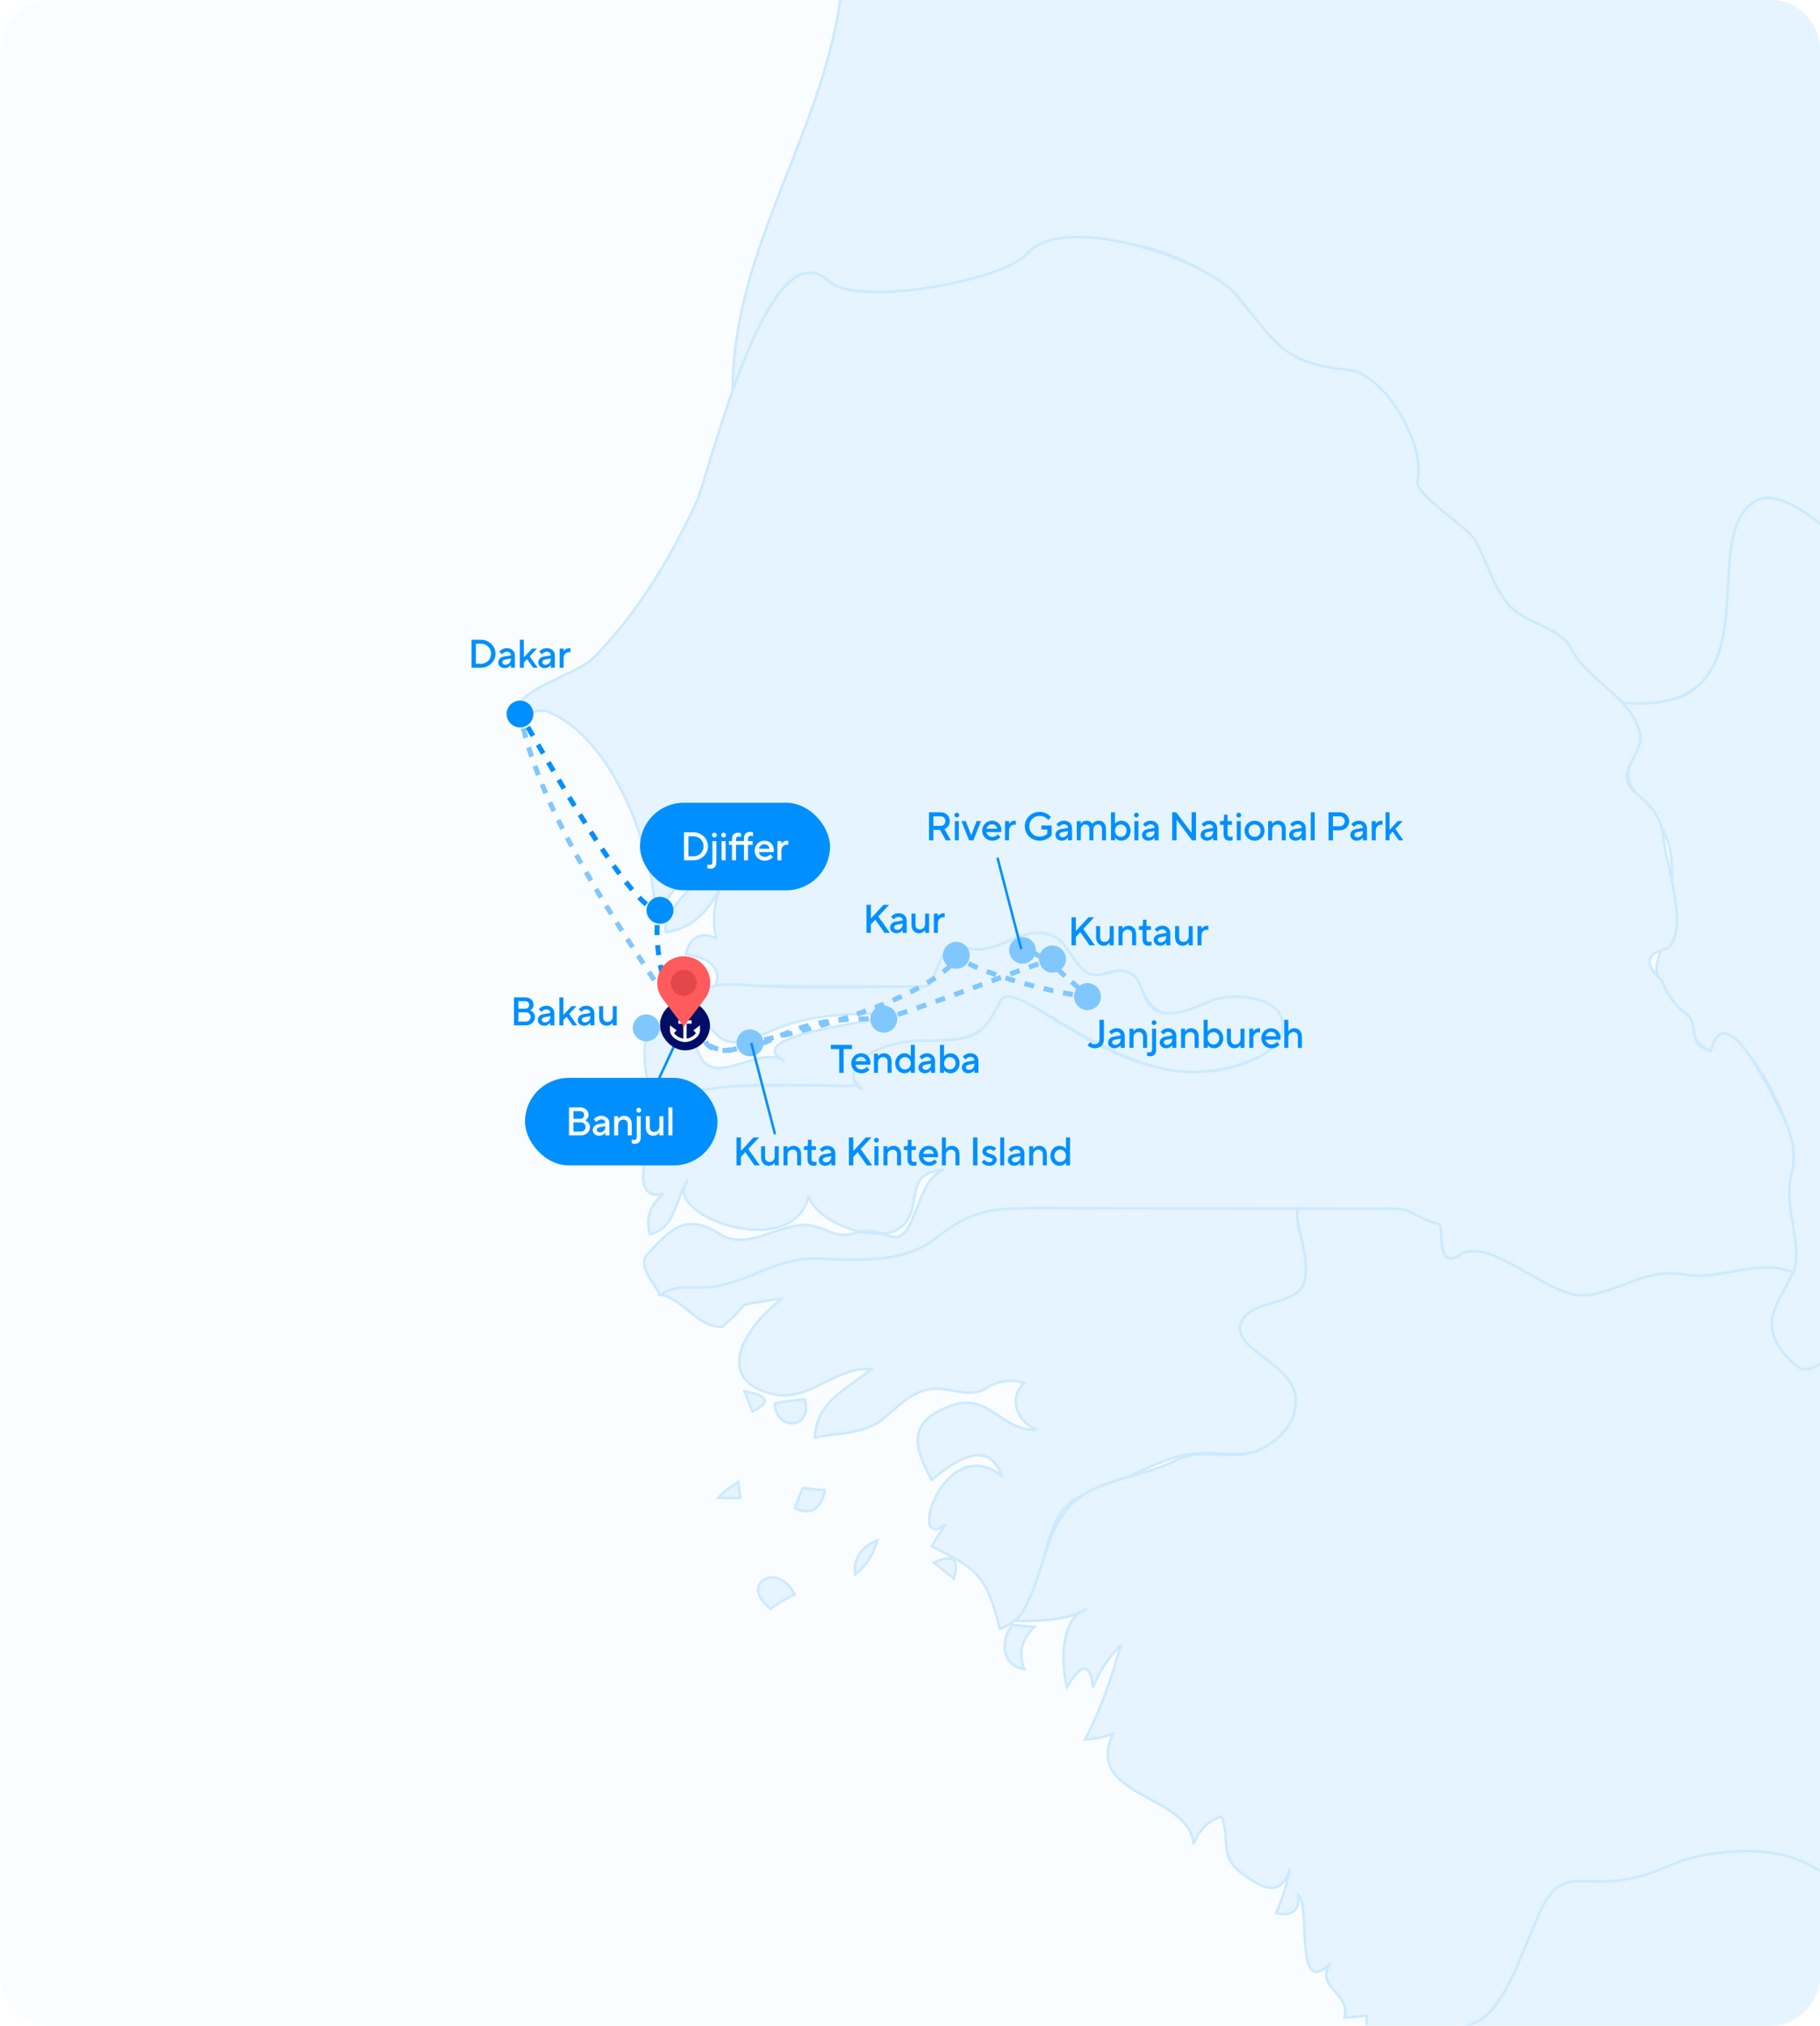 <svg width="728" height="810" viewBox="0 0 728 810" fill="none" xmlns="http://www.w3.org/2000/svg">
<g filter="url(#filter0_i_40_13863)">
<g clip-path="url(#clip0_40_13863)">
<path d="M0 20C0 8.954 8.954 0 20 0H708C719.046 0 728 8.954 728 20V790C728 801.046 719.046 810 708 810H20C8.954 810 0 801.046 0 790V20Z" fill="#FAFDFF"/>
<path d="M548.182 835.747C555.071 829.428 563.917 834.953 571.556 830.11C578.96 825.424 576.969 812.629 586.006 809.979C600.904 805.605 610.97 776.817 615.634 763.821C623.44 742.112 646.435 758.095 662.63 747.258C676.487 737.975 715.286 737.259 729.143 747.503C742.463 757.346 748.949 774.155 757.606 787.789C762.124 794.902 767.079 802.172 770.087 810.101C772.29 815.906 765.782 822.963 769.82 827.113C774.797 832.235 780.332 831.05 780.847 839.684C781.249 846.439 778.699 858.16 783.878 863.596C791.136 871.235 766.688 895.963 768.064 909.037C769.909 904.988 787.96 895.482 792.221 892.932C808.785 882.978 806.077 896.625 802.063 909.105C797.477 923.362 776.562 919.47 774.689 940.156C772.896 959.981 772.23 959.026 761.298 970.595C752.595 979.805 744.056 988.955 731.625 998.008C714.886 1010.2 707.361 1041.19 699.985 1038.95C692.116 1036.56 627.03 1001.54 616.64 992.785C634.803 997.941 620.533 989.363 615.858 986.354C623.62 980.941 633.707 980.907 640.798 974.275C625.856 976.131 604.102 978.424 616.64 956.559C606.809 979.095 594.585 953.763 586.163 954.926C580.202 955.754 575.012 916.217 574.811 911.453C562.497 914.316 543.193 904.082 552.219 888.1C557.554 892.305 563.179 896.064 569.107 899.375C555.015 892.295 575.729 880.238 583.647 880.853C580.426 875.496 581.913 876.871 582.863 870.385C575.594 885.002 568.503 877.498 559.489 871.995C558.247 874.892 557.162 877.834 556.245 880.853C545.732 863.115 554.512 856.304 569.891 852.669C563.952 844.818 552.208 845.511 548.182 835.747Z" fill="#E5F4FF" stroke="#CCE9FF"/>
<path d="M648.84 280.934C663.95 277.299 670.694 285.475 682.985 269.716C693.353 256.418 688.701 227.786 693.768 211.211C705.265 173.353 757.852 236.074 763.254 247.918C773.298 220.382 790.018 205.295 821.681 218.146C842.494 226.59 886.617 225.091 891.202 196.37C903.058 225.091 961.495 212.252 984.367 210.507C1040.31 206.235 1097.71 209.265 1153.8 209.265C1173.55 209.265 1197.89 206.965 1217.42 208.959C1231.77 210.425 1227.61 186.568 1229 174.304C1230.58 160.416 1244.1 133.665 1229.58 124.444C1204.51 108.516 1211.22 94.443 1211.39 74.205L1152.9 -709.541L1301.06 -709.467C1454.24 -594.676 1597.98 -480.388 1742.88 -366.548C1760.3 -353.956 1793.03 -341.347 1790.59 -315.133C1789.83 -306.928 1788.67 -299.618 1803.36 -293.724C1810.51 -290.858 1818.44 -288.856 1824.51 -284.807C1834.63 -278.052 1832.96 -265.906 1841.05 -257.82C1848.74 -250.125 1856.78 -249.069 1866.7 -247.353C1873.91 -246.106 1868.58 -253.982 1881.49 -247.568C1890.74 -242.969 1894.76 -230.711 1905.34 -227.378C1921.83 -222.166 1943.91 -220.782 1959.18 -211.756C1970.32 -205.169 1967.09 -174.206 1962.34 -163.425C1955.74 -148.427 1946.13 -134.199 1969.99 -130.788C1995.24 -127.164 2023.83 -140.606 2048.77 -143.704C2045.53 -74.999 2055.33 -2.028 2046.43 66.024C2045.4 73.842 2047.82 79.17 2041.94 116.414C2040.02 128.588 2044.32 113.06 2027.26 148.859C2022.02 159.854 2022.32 173.152 2017.54 184.493C2012.94 195.42 2002.29 198.753 1993.57 205.485C1982.86 213.751 1990.16 224.644 1975.47 222.138C1972.11 221.568 1942.79 213.739 1941.45 218.817C1937.92 232.103 1846.28 227.611 1832.39 228.718C1798.38 231.425 1799.08 227.249 1775.01 253.566C1767.46 261.831 1752.61 264.762 1742.02 262.424C1735.89 261.306 1721.87 261.17 1715.65 261.327C1704.57 261.114 1705.29 252.604 1705.29 266.461C1697.26 263.431 1689.6 259.582 1681.67 256.262C1662.61 248.275 1658.03 261.663 1650.81 256.327C1643.77 251.134 1631.74 244.33 1615.93 258.42C1599.46 273.101 1575.55 285.354 1566.14 291.656C1550.34 302.244 1538.73 310.584 1522.56 314.655C1509.27 318.001 1520.09 346.149 1500.41 337.526C1488.29 332.225 1477.25 324.862 1464.41 333.754C1453.49 341.326 1447.6 355.242 1443.6 367.198C1441.32 374.032 1438.23 384.997 1435.02 391.473C1432.23 389.559 1414.41 385.21 1407.34 384.041C1413.67 395.337 1407.56 412.035 1409.02 424.316C1398.13 423.936 1389.4 422.157 1392.13 435.589C1380.57 434.437 1347.17 417.527 1347.84 403.368C1326.64 454.15 1310.92 430.205 1321.64 448.306C1327.57 458.322 1327.79 465.912 1325.4 474.547C1324.43 478.071 1298.97 473.605 1305.15 484.273C1316.55 503.938 1311.52 525.111 1289.44 543.755C1279.18 552.427 1266.94 548.908 1254.51 551.167C1242.9 553.27 1236.39 565.875 1223.81 565.248C1246.16 570.86 1229.96 582.511 1236.74 586.452C1248.25 593.14 1238.44 622.729 1232.09 633.301C1229.99 636.791 1218.01 638.256 1218.73 641.614C1222.37 658.547 1224.57 679.473 1212.91 694.717C1208.22 700.837 1194.55 700.611 1187.94 702.445C1174.11 706.292 1181.28 724.668 1163.8 723.069C1144.43 721.29 1157.14 682.671 1150.55 670.726C1143.03 673.836 1141.61 687.29 1134.45 689.248C1126.99 691.283 1121.33 681.005 1115.88 677.974C1115.45 687.123 1120.34 710.073 1106.51 709.871C1096.15 709.703 1081.6 710.509 1090.17 724.68C1077.49 730.294 1045.73 714.625 1047.45 698.911C1040.93 701.808 1030.38 698.464 1025.41 704.436C1017.63 713.808 1018.65 724.97 1003.16 726.29C1014.59 705.006 976.841 701.864 976.751 683.756C976.695 672.181 979.659 658.67 976.941 647.408C973.06 631.347 951.743 650.125 944.328 649.779C947.157 639.467 955.355 612.233 970.946 617.568C976.583 602.033 944.618 596.296 942.762 581.331C932.606 587.102 933.523 575.683 934.451 569.185C936.532 554.511 930.637 548.863 924.43 536.572C919.543 526.886 925.695 513.163 914.32 507.493C909.892 505.279 894.435 496.711 889.85 501.028C884.805 505.771 901.055 517.704 890.128 522.86C877.747 528.698 867.995 538.607 855.491 544.848C846.824 549.176 837.116 536.706 830.025 533.809C814.703 527.557 802.891 528.676 792.031 541.616C764.731 574.162 779.707 535.397 755.997 527.378C740.596 522.177 724.323 571.422 709.224 533.429C704.392 521.283 724.468 510.166 714.749 496.454C709.157 488.558 713.541 469.735 716.572 461.47C720.14 451.717 690.445 396.142 684.305 420.278C677.326 418.298 666.221 396.68 663.145 390.115C660.383 384.209 669.308 372.376 668.972 360.688C668.48 343.129 670.481 335.659 658.055 321.846C653.738 317.048 649.22 311.321 652.095 304.41C656.993 292.566 653.582 292.577 648.84 280.934Z" fill="#E5F4FF" stroke="#CCE9FF"/>
<path d="M296.089 599.011C295.831 596.875 295.563 594.716 295.306 592.58C292.286 594.302 289.603 596.45 287.254 599.011C290.195 599.011 293.147 599.011 296.089 599.011Z" fill="#E5F4FF" stroke="#CCE9FF"/>
<path d="M301.01 564.385C308.392 560.717 307.307 558.032 297.767 556.332C298.84 559.016 299.926 561.701 301.01 564.385Z" fill="#E5F4FF" stroke="#CCE9FF"/>
<path d="M308.28 643.299C311.233 640.984 314.442 639.106 317.898 637.652C311.445 624.063 295.094 633.11 308.28 643.299Z" fill="#E5F4FF" stroke="#CCE9FF"/>
<path d="M321.926 559.553C317.866 559.81 313.838 560.347 309.846 561.163C310.584 572.951 325.281 571.061 321.926 559.553Z" fill="#E5F4FF" stroke="#CCE9FF"/>
<path d="M321.13 594.984C320.045 597.669 318.973 600.341 317.888 603.037C324.632 606.437 328.892 602.489 329.966 595.801C327.014 595.644 324.072 595.365 321.13 594.984Z" fill="#E5F4FF" stroke="#CCE9FF"/>
<path d="M342.055 629.611C346.518 626.032 349.471 621.469 350.891 615.922C345.042 618.17 341.127 623.102 342.055 629.611Z" fill="#E5F4FF" stroke="#CCE9FF"/>
<path d="M381.526 631.221C383.931 623.448 381.247 621.301 373.474 624.779C376.158 626.938 378.853 629.074 381.526 631.221Z" fill="#E5F4FF" stroke="#CCE9FF"/>
<path d="M263.99 517.679C271.786 512.265 281.975 516.37 290.352 512.601C299.344 508.564 307.699 503.453 317.899 503.184C339.462 502.603 359.034 508.306 377.063 492.715C392.922 478.981 412.886 483.052 432.033 483.052C461.101 483.052 490.158 483.052 519.226 483.052C516.765 494.348 529.314 507.457 519.248 517.366C513.779 522.746 498.792 521.515 496.623 529.747C493.547 541.423 535.153 550.494 514.495 573.779C503.848 585.769 488.211 579.337 474.813 581.608C462.23 583.733 447.222 593.698 434.293 597.579C412.059 604.245 422.717 643.166 400.002 651.353C394.555 630.382 391.603 627.631 372.713 618.337C374.402 615.272 376.258 612.32 378.305 609.479C362.11 621.591 377.533 572 400.785 590.141C395.182 574.36 380.944 584.885 372.713 591.763C364.794 577.638 363.396 568.131 380.765 561.968C395.562 556.723 400.808 572.582 414.542 571.632C407.171 568.668 402.831 559.262 409.732 553.111C404.352 551.276 399.264 551.97 394.466 555.169C386.57 559.475 379.982 554.173 371.817 555.526C363.888 556.846 358.822 562.897 352.917 567.606C345.255 573.712 334.91 572.761 325.962 574.852C326.521 560.235 338.768 555.526 348.555 547.473C334.653 546.109 323.637 560.581 309.858 557.584C283.004 551.746 300.239 527.946 313.112 519.278C307.968 519.826 302.856 520.631 297.79 521.694C295.117 524.926 292.175 527.879 288.954 530.563C278.989 530.977 273.441 519.211 263.99 517.679Z" fill="#E5F4FF" stroke="#CCE9FF"/>
<path d="M263.991 -299.662C261.709 -315.063 263.031 -325.696 269.183 -340.521C270.903 -344.666 276.625 -354.663 287.458 -355.226L599.313 -355.582C615.173 -363.938 604.277 -432.857 603.22 -459.384C601.285 -486.048 598.59 -503.415 619.965 -523.645C637.866 -540.586 637.275 -536.268 694.145 -559.521L706.639 -803.698L984.891 -806.96L988.632 -930.779C1094.57 -859.502 1198.53 -786.087 1300.72 -709.531C1251.58 -709.531 1202.05 -709.531 1152.91 -709.531L1213.57 105.921C1218.56 119.259 1232.3 125.008 1233.52 128.124C1241.64 148.864 1230.95 155.135 1230.18 171.117C1229.28 189.845 1227.44 206.712 1221.98 208.723L1044.29 208.935C943.355 212.428 900.124 226.253 891.203 196.403C886.897 223.424 846.87 227.842 827.129 220.001C795.951 207.619 776.044 212.838 763.266 247.939C756.009 235.957 745.446 225.739 734.624 215.304C721.801 202.94 709.44 196.309 702.63 200.085C677.031 214.279 712.759 285.648 649.883 281.141C650.213 282.283 632.927 268.916 628.349 260.165C622.693 249.35 616.164 252.796 605.312 243.533C593.557 233.499 594.383 217.128 584.741 210.718C558.924 193.556 569.157 193.342 566.76 181.704C563.806 167.372 549.219 149.12 541.919 149.015C503.932 148.468 501.211 117.643 476.579 105.775C464.152 99.787 453.321 96.623 436.568 96.076C410.478 95.223 401.504 120.721 341.62 116.25C328.996 115.307 330.681 106.875 319.93 109.928C309.492 113.749 297.218 147.345 293.057 156.151C293.057 97.97 331.354 50.516 336.879 -6.513C340.201 -40.848 335.458 -69.882 331.152 -103.502C329.598 -115.626 329.989 -128.924 322.283 -139.203C315.562 -148.172 303.841 -154.547 302.599 -166.76C311.569 -163.964 321.444 -170.619 320.382 -180.45C314.32 -178.828 309.478 -174.277 307.409 -168.371C309.612 -180.048 319.029 -188.245 324.151 -198.501C327.462 -205.134 322.664 -215.736 326.544 -220.176C344.048 -240.218 317.25 -275.762 310.651 -295.603C307.922 -290.816 306.055 -285.716 305.059 -280.303C287.299 -293.746 291.538 -321.55 273.632 -335.061C270.78 -323.183 266.485 -311.663 263.991 -299.662Z" fill="#E5F4FF" stroke="#CCE9FF"/>
<path d="M404.911 649.742C400.079 655.871 400.539 665.959 409.721 667.458C407.26 660.937 408.602 655.3 413.747 650.547C410.806 650.279 407.852 650.011 404.911 649.742Z" fill="#E5F4FF" stroke="#CCE9FF"/>
<path d="M406.478 648.132C417.628 634.241 416.521 611.481 430.647 599.637C440.22 591.618 458.776 589.985 470.218 584.013C481.625 578.052 493.435 585.277 505.134 579.058C512.829 574.965 519.336 567.601 518.231 558.468C516.584 544.852 492.488 539.454 496.42 528.906C499.946 519.444 519.122 522.247 521.704 512.69C524.601 501.972 516.53 486.579 519.452 483.254L559.889 483.146C565.721 484.656 572.269 489.107 576.499 489.428C579.653 490.384 572.533 508.647 584.887 501.144C593.365 495.996 610.929 507.823 615.596 511.532C616.242 512.046 634.31 517.574 633.851 517.619C645.628 516.489 653.987 507.511 666.77 508.906C685.376 510.937 703.856 502.887 717.298 508.833C710.804 521.839 701.146 531.448 718.641 546.152C728.575 554.502 743.423 522.599 755.003 527.002C782.922 537.619 764.878 571.102 789.383 543.217C820.78 507.488 839.947 548.415 851.845 545.404C858.95 543.607 863.602 536.899 870.064 531.503C875.341 527.097 888.24 525.849 890.743 521.65C895.582 513.53 875.845 494.333 903.191 501.372C909.044 502.878 923.144 509.562 922.037 520.587C921.67 524.239 926.68 542.955 929.262 545.394C942.273 557.681 926.768 589.959 942.784 581.306C944.848 597.372 974.661 598.122 971.516 617.263C964.404 617.601 961.542 617.143 956.977 622.665C950.669 630.296 946.944 640.359 944.361 649.753C952.693 648.389 957.535 641.514 967.099 640.482C982.625 638.807 977.973 658.694 977.614 669.743C977.35 677.874 973.74 691.215 988.74 699.553C991.566 701.124 1004.1 709.34 1006.05 716.694C1008.67 726.592 999.181 731.36 991.547 737.023C986.612 740.683 986.563 757.376 986.632 764.965C986.763 779.038 991.681 810.423 1011.25 797.922C1006.83 820.078 1009.2 816.857 1021.77 831.743C1006.65 834.013 1006.59 846.551 1002.42 858.317C1025.31 862.086 1023.15 881.759 1028.92 899.385C1017.12 895.296 982.562 881.783 978.261 893.27C972.62 908.34 995.249 923.342 1002.42 934.012C993.845 929.61 987.803 945.99 987.925 946.574C989.784 955.49 992.856 952.579 991.125 958.077C989.365 963.662 979.586 977.92 979.722 979.102C977.357 977.046 965.115 971.082 958.396 977.003C954.802 980.169 959.311 970.699 948.508 965.319C938.012 961.611 934.576 984.028 932.005 989.158C924.55 1004.03 919.028 1007.13 902.543 1013.73C901.626 994.955 886.282 991.968 871.116 997.639C875.31 985.347 877.946 972.721 878.384 959.669C878.551 954.692 876.889 927.484 875.37 930.021C874.346 931.89 872.327 936.841 872.11 920.593C872.076 918.102 866.263 909.133 871.648 902.075C845.78 872.423 843.908 888.38 839.808 886.274C831.093 893.257 828.343 888.793 816.351 887.566C808.087 886.72 799.167 888.805 792.266 892.943C788.016 895.505 769.955 905 768.109 909.049C766.355 892.802 788.572 871.82 784.964 866.929C770.799 847.728 792.484 841.91 770.4 827.764C763.75 823.504 772.721 816.216 769.445 810.195C745.905 766.939 736.964 733.383 683.994 741.363C669.729 743.511 666.249 747.969 653.683 750.835C631.587 755.874 624.681 744.563 615.221 766.193C607.644 783.515 601.448 803.594 590.526 808.481C580.671 812.889 579.987 816.483 575.434 826.246C570.024 837.848 556.179 828.478 548.227 835.77C547.299 828.265 552.131 822.807 559.523 822.08C557.89 818.971 555.731 816.286 553.036 814.027C551.045 816.622 549.177 819.307 547.444 822.08C546.75 816.723 546.493 811.366 546.661 805.975C543.72 806.243 540.767 806.511 537.825 806.78C540.353 796.815 525.824 794.925 532.121 785.049C517.336 799.957 524.562 761.372 519.26 757.67C520.043 764.134 516.43 766.495 510.424 764.906C512.997 759.225 514.865 753.319 516.017 747.19C512.549 759.045 504.743 754.93 497.45 749.618C487.083 742.057 492.484 736.7 488.614 726.265C483.101 728.244 479.376 732.002 477.43 737.538C476.2 717.25 433.297 718.972 445.22 693.249C441.562 694.568 437.795 695.374 433.925 695.665C440.289 683.843 444.638 670.668 448.351 657.806C443.475 662.693 439.74 668.319 437.167 674.728C435.836 661.631 430.636 668.353 426.655 674.728C424.765 665.892 423.512 647.181 434.707 643.322C425.715 648.288 416.331 648.042 406.478 648.132Z" fill="#E5F4FF" stroke="#CCE9FF"/>
<path d="M218.023 284.154C213.102 284.031 208.819 285.642 205.162 288.986C203.742 275.263 229.42 270.957 237.36 263.049C254.662 245.792 268.543 222.608 278.676 200.563C283.53 190.006 306.916 89.392 331.521 112.488C342.582 122.878 401.389 112.421 410.806 101.449C425.346 84.494 482.453 103.518 494.498 117.912C510.771 137.35 512.807 145.235 539.47 147.952C553.976 149.429 570.092 177.803 567.027 191.839C565.607 198.337 586.723 209.79 590.447 216.657C595.1 225.235 597.382 235.212 604.126 242.549C610.736 249.74 624.168 250.613 628.541 259.459C634.927 272.388 654.331 279.557 656.109 294.645C656.915 301.4 645.742 309.318 653.492 316.241C659.923 321.99 664.487 325.737 665.471 335.612C666.522 346.058 675.649 371.346 667.149 379.242C658.313 381.166 657.519 385.461 664.788 392.138C666.567 397.059 669.397 401.197 673.278 404.53C680.95 408.847 673.501 417.213 684.294 420.266C690.121 397.406 708.496 437.11 711.684 443.384C716.437 452.745 719.033 459.802 716.371 470.662C713.362 482.965 721.526 498.768 717.287 508.834C703.374 502.851 688.242 512.211 673.512 509.639C658.179 506.966 649.325 515.927 634.837 517.904C620.029 519.925 596.24 493.612 583.826 501.855C574.123 508.297 577.677 490.127 575.584 489.507C562.479 485.632 566.922 483.338 555.854 483.319L414.453 483.073C395.953 483.041 388.2 484.145 374.255 495.156C362.031 504.808 345.254 503.913 327.069 503.275C311.321 502.723 300.33 512.117 285.622 514.477C278.263 515.662 270.466 513.196 263.979 517.703C262.491 514.057 254.763 506.138 258.801 501.709C268.945 490.57 274.727 485.057 288.137 493.568C298.259 499.999 310.842 490.022 321.601 489.81C329.475 489.653 333.378 495.715 341.408 493.165C347.638 491.185 350.568 492.505 356.35 494.384C366.628 497.728 365.89 471.814 377.499 467.777C360.242 469.018 370.252 483.647 359.717 491.129C350.657 497.571 326.432 488.982 323.48 478.245C317.194 505.278 263.263 485.604 275.163 471.803C270.108 479.061 270.466 491.197 259.953 493.545C258.141 486.913 260.009 481.555 265.545 477.451C251.173 480.616 259.159 459.02 262.313 449.39C267.044 434.973 283.37 434.111 296.263 434.076L342.319 433.954C350.813 438.675 332.524 430.916 347.526 421.049C360.624 412.434 374.177 418.32 387.051 414.674C401.355 410.614 393.736 390.245 412.696 402.051C439.225 418.57 465.808 435.831 496.512 425.613C508.247 421.708 521.369 410.246 506.332 402.223C487.522 392.187 483.712 406.531 468.998 405.839C454.048 405.135 457.936 382.81 440.757 389.666C434.259 392.261 428.31 383.253 426.195 378.907C421.835 369.946 407.923 373.061 399.556 378.207C387.631 385.541 385.014 373.985 378.744 380.496C374.165 385.25 375.799 391.306 369.956 394.563L286.062 394.132C289.473 387.22 282.803 382.542 274.381 381.647C275.757 374.97 280.073 372.275 286.459 375.205C284.972 368.338 285.498 361.627 288.025 355.074C283.149 364.301 277.177 371.19 266.329 372.789C263.421 363.831 289.491 340.836 298.539 339.773C288.686 335.601 262.235 359.447 262.302 368.763C262.314 342.301 246.118 294.377 218.023 284.154Z" fill="#E5F4FF" stroke="#CCE9FF"/>
<path d="M258.287 416.217C274.124 403.814 271.897 404.507 279.827 421.977C285.833 435.208 304.523 417.425 313.862 424.281C293.819 413.935 355.231 407.851 358.933 405.76C343.085 404.776 324.051 405.402 309.31 411.877C296.627 417.447 289.312 421.138 281.326 406.442C274.213 393.345 288.495 393.155 297.577 393.848C321.477 395.649 345.736 394.497 369.693 394.497C375.877 394.497 373.271 375.137 387.464 379.164C398.883 382.407 410.023 368.415 421.766 374.578C427.705 377.698 429.069 385.382 434.941 388.871C440.612 392.238 445.913 386.131 451.819 388.938C458.071 391.913 456.124 401.364 463.07 404.306C470.44 407.426 479.791 401.554 486.625 399.497C494.744 397.058 514.338 398.714 513.063 411.24C511.9 422.748 493.433 426.842 484.365 428.151C446.209 433.657 405.776 389.645 400.201 400.146C393.733 412.331 392.198 416.421 368.528 416.07C360.15 415.946 337.046 420.981 342.135 433.709C343.13 436.192 267.423 427.673 264.292 445.624C259.717 436.721 256.52 426.104 258.287 416.217Z" fill="#E5F4FF" stroke="#CCE9FF"/>
<path d="M348.167 407.501C348.167 410.447 350.554 412.834 353.5 412.834C356.446 412.834 358.833 410.447 358.833 407.501C358.833 404.556 356.446 402.168 353.5 402.168C350.554 402.168 348.167 404.556 348.167 407.501ZM253.167 411.002C253.167 413.948 255.554 416.336 258.5 416.336C261.446 416.336 263.833 413.948 263.833 411.002C263.833 408.057 261.446 405.669 258.5 405.669C255.554 405.669 253.167 408.057 253.167 411.002ZM291 420L290.955 419.001L291 420ZM258.5 411.002L258.864 411.933C259.523 411.676 260.16 411.432 260.777 411.201L260.427 410.264L260.077 409.328C259.45 409.562 258.803 409.81 258.136 410.071L258.5 411.002ZM264.201 408.932L264.514 409.881C265.922 409.417 267.197 409.04 268.351 408.74L268.099 407.772L267.847 406.804C266.646 407.117 265.33 407.507 263.888 407.982L264.201 408.932ZM272.046 406.965L272.18 407.956C273.764 407.742 274.969 407.752 275.893 407.909L276.061 406.923L276.228 405.937C275.045 405.736 273.626 405.742 271.912 405.974L272.046 406.965ZM279.433 408.906L278.614 409.481C279.223 410.349 279.532 411.492 279.881 412.903L280.852 412.663L281.822 412.423C281.49 411.08 281.111 409.558 280.251 408.332L279.433 408.906ZM282.134 416.481L281.257 416.961C281.947 418.223 282.98 419.339 284.628 420.079L285.038 419.167L285.448 418.255C284.245 417.715 283.519 416.93 283.012 416.002L282.134 416.481ZM288.965 420L288.913 420.999C289.573 421.032 290.282 421.033 291.045 420.999L291 420L290.955 419.001C290.249 419.033 289.604 419.031 289.016 419.001L288.965 420ZM291 420L291.045 420.999C291.748 420.968 292.43 420.924 293.093 420.869L293.009 419.872L292.926 418.876C292.29 418.929 291.634 418.971 290.955 419.001L291 420ZM297.008 419.365L297.179 420.35C298.602 420.103 299.933 419.8 301.199 419.452L300.934 418.488L300.669 417.523C299.463 417.855 298.195 418.144 296.837 418.379L297.008 419.365ZM304.76 417.249L305.107 418.187C306.4 417.709 307.648 417.194 308.885 416.661L308.49 415.743L308.095 414.824C306.874 415.349 305.662 415.85 304.413 416.311L304.76 417.249ZM312.176 414.126L312.576 415.043C313.763 414.524 314.976 414.004 316.252 413.496L315.882 412.567L315.512 411.638C314.206 412.158 312.97 412.687 311.775 413.21L312.176 414.126ZM319.661 411.178L319.978 412.127C321.171 411.728 322.431 411.345 323.778 410.987L323.521 410.021L323.265 409.054C321.875 409.424 320.574 409.818 319.344 410.23L319.661 411.178ZM327.44 409.107L327.638 410.087C328.866 409.838 330.163 409.611 331.539 409.408L331.393 408.419L331.248 407.429C329.837 407.637 328.505 407.871 327.241 408.126L327.44 409.107ZM335.385 407.928L335.485 408.923C336.747 408.796 338.07 408.689 339.46 408.605L339.4 407.607L339.339 406.608C337.924 406.694 336.575 406.803 335.285 406.933L335.385 407.928ZM343.429 407.431L343.456 408.431C344.731 408.396 346.057 408.379 347.438 408.381L347.439 407.381L347.44 406.381C346.042 406.379 344.696 406.397 343.401 406.432L343.429 407.431ZM351.459 407.437L351.433 408.436C352.098 408.454 352.775 408.475 353.463 408.5L353.5 407.501L353.537 406.502C352.841 406.476 352.158 406.454 351.485 406.437L351.459 407.437Z" fill="#80C7FF"/>
<path d="M268.167 410C268.167 412.946 270.555 415.333 273.5 415.333C276.446 415.333 278.834 412.946 278.834 410C278.834 407.054 276.446 404.667 273.5 404.667C270.555 404.667 268.167 407.054 268.167 410ZM253.167 411.001C253.167 413.947 255.554 416.335 258.5 416.335C261.446 416.335 263.833 413.947 263.833 411.001C263.833 408.056 261.446 405.668 258.5 405.668C255.554 405.668 253.167 408.056 253.167 411.001ZM258.5 411.001L258.871 411.93C259.48 411.687 260.081 411.446 260.682 411.215L260.322 410.282L259.963 409.348C259.348 409.585 258.735 409.83 258.129 410.073L258.5 411.001ZM264.036 409.038L264.292 410.005C265.525 409.679 266.728 409.48 267.91 409.471L267.903 408.471L267.896 407.471C266.5 407.481 265.125 407.716 263.781 408.071L264.036 409.038ZM271.74 409.142L271.386 410.078C271.916 410.278 272.449 410.535 272.986 410.857L273.5 410L274.015 409.142C273.378 408.761 272.738 408.451 272.095 408.207L271.74 409.142Z" fill="#80C7FF"/>
<path d="M415.667 383.499C415.667 386.445 418.054 388.833 421 388.833C423.945 388.833 426.333 386.445 426.333 383.499C426.333 380.554 423.945 378.166 421 378.166C418.054 378.166 415.667 380.554 415.667 383.499ZM403.667 379.999C403.667 382.944 406.054 385.332 409 385.332C411.946 385.332 414.333 382.944 414.333 379.999C414.333 377.053 411.946 374.665 409 374.665C406.054 374.665 403.667 377.053 403.667 379.999ZM409 379.999L409.707 380.706C409.733 380.68 409.763 380.659 409.837 380.646C409.928 380.631 410.08 380.63 410.318 380.681L410.53 379.704L410.741 378.726C409.964 378.558 409.014 378.571 408.293 379.292L409 379.999ZM413.493 381.028L413.005 381.901C413.894 382.398 414.908 382.996 415.894 383.495L416.345 382.602L416.796 381.709C415.86 381.236 414.93 380.685 413.981 380.155L413.493 381.028ZM419.402 383.681L419.281 384.674C419.98 384.759 420.707 384.713 421.394 384.419L421 383.499L420.606 382.58C420.328 382.699 419.977 382.744 419.523 382.689L419.402 383.681Z" fill="#80C7FF"/>
<path d="M415.667 383.5C415.667 386.446 418.054 388.833 421 388.833C423.946 388.833 426.333 386.446 426.333 383.5C426.333 380.554 423.946 378.167 421 378.167C418.054 378.167 415.667 380.554 415.667 383.5ZM429.667 398.5C429.667 401.446 432.054 403.833 435 403.833C437.945 403.833 440.333 401.446 440.333 398.5C440.333 395.554 437.945 393.167 435 393.167C432.054 393.167 429.667 395.554 429.667 398.5ZM421 383.5L420 383.5C420 384.228 420.207 384.934 420.532 385.601L421.431 385.164L422.331 384.727C422.099 384.249 422 383.845 422 383.5L421 383.5ZM423.504 387.935L422.779 388.625C423.54 389.423 424.42 390.241 425.358 391.072L426.021 390.324L426.684 389.576C425.764 388.76 424.932 387.985 424.228 387.246L423.504 387.935ZM428.647 392.595L427.997 393.354C428.861 394.094 429.738 394.847 430.601 395.618L431.267 394.872L431.933 394.127C431.053 393.34 430.162 392.575 429.298 391.835L428.647 392.595ZM433.798 397.248L433.092 397.956C433.495 398.359 433.887 398.766 434.263 399.176L435 398.5L435.737 397.824C435.339 397.39 434.927 396.962 434.505 396.541L433.798 397.248Z" fill="#80C7FF"/>
<path d="M377.167 382C377.167 384.946 379.554 387.333 382.5 387.333C385.446 387.333 387.833 384.946 387.833 382C387.833 379.054 385.446 376.667 382.5 376.667C379.554 376.667 377.167 379.054 377.167 382ZM429.667 398.5C429.667 401.446 432.055 403.833 435 403.833C437.946 403.833 440.333 401.446 440.333 398.5C440.333 395.554 437.946 393.167 435 393.167C432.055 393.167 429.667 395.554 429.667 398.5ZM382.5 382L381.76 382.673C382.195 383.151 382.761 383.625 383.42 384.09L383.997 383.274L384.575 382.457C383.986 382.041 383.545 381.662 383.24 381.327L382.5 382ZM387.422 385.275L386.971 386.167C388.071 386.723 389.297 387.288 390.625 387.856L391.018 386.937L391.411 386.017C390.113 385.462 388.928 384.915 387.874 384.382L387.422 385.275ZM394.702 388.419L394.346 389.354C395.546 389.81 396.802 390.266 398.101 390.718L398.43 389.774L398.758 388.829C397.475 388.383 396.238 387.934 395.058 387.484L394.702 388.419ZM402.189 391.03L401.883 391.982C403.127 392.381 404.399 392.775 405.691 393.161L405.977 392.203L406.263 391.245C404.984 390.863 403.726 390.473 402.495 390.078L402.189 391.03ZM409.787 393.302L409.519 394.265C410.793 394.62 412.077 394.964 413.366 395.297L413.616 394.329L413.866 393.361C412.59 393.031 411.317 392.69 410.055 392.339L409.787 393.302ZM417.464 395.285L417.232 396.258C418.534 396.568 419.832 396.864 421.118 397.144L421.331 396.167L421.543 395.19C420.27 394.913 418.985 394.62 417.696 394.312L417.464 395.285ZM425.215 396.967L425.025 397.948C426.359 398.207 427.671 398.445 428.953 398.658L429.117 397.672L429.282 396.685C428.019 396.475 426.724 396.241 425.406 395.985L425.215 396.967ZM433.036 398.26L432.905 399.252C433.58 399.341 434.242 399.422 434.89 399.494L435 398.5L435.11 397.506C434.477 397.436 433.829 397.357 433.167 397.269L433.036 398.26Z" fill="#80C7FF"/>
<path d="M294.667 416.999C294.667 419.944 297.055 422.332 300 422.332C302.946 422.332 305.333 419.944 305.333 416.999C305.333 414.053 302.946 411.665 300 411.665C297.055 411.665 294.667 414.053 294.667 416.999ZM268.167 410C268.167 412.946 270.554 415.334 273.5 415.334C276.446 415.334 278.833 412.946 278.833 410C278.833 407.055 276.446 404.667 273.5 404.667C270.554 404.667 268.167 407.055 268.167 410ZM273.5 410L274.055 410.832C274.055 410.832 274.053 410.833 274.05 410.835C274.046 410.837 274.042 410.839 274.036 410.841C274.024 410.846 274.01 410.849 273.998 410.851C273.973 410.854 273.973 410.847 274.012 410.858C274.11 410.886 274.299 410.979 274.601 411.22L275.224 410.437L275.846 409.655C275.467 409.353 275.033 409.069 274.558 408.934C274.037 408.786 273.465 408.822 272.945 409.168L273.5 410ZM277.913 413.135L277.187 413.823C277.999 414.68 278.933 415.633 279.994 416.552L280.649 415.796L281.303 415.04C280.317 414.186 279.437 413.289 278.639 412.447L277.913 413.135ZM283.736 418.026L283.236 418.892C284.37 419.547 285.618 420.098 286.988 420.46L287.244 419.493L287.499 418.526C286.324 418.216 285.24 417.74 284.236 417.16L283.736 418.026ZM291.018 419.919L291.05 420.919C292.312 420.879 293.642 420.674 295.045 420.272L294.769 419.311L294.494 418.35C293.242 418.708 292.075 418.885 290.986 418.92L291.018 419.919ZM298.321 417.911L298.766 418.807C299.336 418.523 299.916 418.208 300.507 417.861L300 416.999L299.493 416.137C298.941 416.462 298.402 416.754 297.875 417.016L298.321 417.911Z" fill="#80C7FF"/>
<path d="M202.667 285.5C202.667 288.446 205.054 290.833 208 290.833C210.946 290.833 213.333 288.446 213.333 285.5C213.333 282.554 210.946 280.167 208 280.167C205.054 280.167 202.667 282.554 202.667 285.5ZM268.167 410C268.167 412.946 270.555 415.334 273.5 415.334C276.446 415.334 278.834 412.946 278.834 410C278.834 407.055 276.446 404.667 273.5 404.667C270.555 404.667 268.167 407.055 268.167 410ZM208 285.5L207.02 285.698C207.15 286.341 207.286 286.986 207.427 287.63L208.404 287.416L209.381 287.202C209.242 286.567 209.108 285.934 208.98 285.302L208 285.5ZM209.307 291.242L208.338 291.487C208.659 292.759 209.001 294.035 209.362 295.312L210.325 295.04L211.287 294.767C210.93 293.508 210.593 292.251 210.277 290.997L209.307 291.242ZM211.446 298.809L210.492 299.106C210.883 300.36 211.292 301.614 211.717 302.87L212.664 302.548L213.611 302.227C213.191 300.987 212.787 299.748 212.401 298.511L211.446 298.809ZM213.969 306.255L213.029 306.598C213.478 307.83 213.943 309.062 214.421 310.294L215.353 309.932L216.286 309.57C215.812 308.35 215.352 307.131 214.908 305.913L213.969 306.255ZM216.812 313.581L215.887 313.961C216.386 315.174 216.898 316.387 217.422 317.599L218.34 317.202L219.258 316.806C218.738 315.604 218.231 314.402 217.737 313.2L216.812 313.581ZM219.931 320.798L219.02 321.21C219.56 322.406 220.113 323.601 220.675 324.794L221.58 324.367L222.484 323.941C221.926 322.757 221.378 321.572 220.842 320.386L219.931 320.798ZM223.282 327.912L222.384 328.351C222.96 329.53 223.546 330.707 224.141 331.881L225.033 331.43L225.925 330.978C225.335 329.812 224.753 328.643 224.18 327.473L223.282 327.912ZM226.83 334.925L225.943 335.388C226.551 336.552 227.166 337.714 227.788 338.872L228.67 338.399L229.551 337.926C228.932 336.774 228.32 335.62 227.716 334.463L226.83 334.925ZM230.548 341.853L229.672 342.335C230.307 343.486 230.947 344.634 231.592 345.777L232.463 345.286L233.334 344.794C232.692 343.656 232.055 342.515 231.424 341.37L230.548 341.853ZM234.411 348.699L233.545 349.199C234.202 350.338 234.863 351.473 235.528 352.603L236.39 352.096L237.252 351.589C236.59 350.463 235.931 349.334 235.277 348.2L234.411 348.699ZM238.398 355.477L237.54 355.991C238.217 357.12 238.896 358.244 239.578 359.362L240.432 358.842L241.286 358.321C240.606 357.207 239.93 356.087 239.256 354.963L238.398 355.477ZM242.488 362.192L241.638 362.718C242.331 363.837 243.025 364.951 243.719 366.058L244.566 365.527L245.413 364.996C244.721 363.892 244.029 362.781 243.339 361.665L242.488 362.192ZM246.662 368.849L245.818 369.385C246.525 370.498 247.231 371.605 247.936 372.704L248.778 372.164L249.62 371.624C248.916 370.527 248.212 369.424 247.507 368.313L246.662 368.849ZM250.909 375.47L250.07 376.013C250.788 377.122 251.503 378.222 252.215 379.313L253.053 378.767L253.89 378.22C253.179 377.131 252.465 376.032 251.749 374.926L250.909 375.47ZM255.207 382.057L254.371 382.606C255.097 383.711 255.818 384.806 256.534 385.891L257.368 385.341L258.203 384.79C257.488 383.706 256.767 382.612 256.043 381.508L255.207 382.057ZM259.535 388.62L258.701 389.172C259.431 390.277 260.155 391.37 260.87 392.45L261.704 391.898L262.538 391.346C261.823 390.265 261.099 389.173 260.369 388.069L259.535 388.62ZM263.873 395.176L263.038 395.728C263.77 396.835 264.492 397.929 265.202 399.007L266.037 398.458L266.873 397.908C266.162 396.828 265.439 395.733 264.707 394.625L263.873 395.176ZM268.194 401.746L267.356 402.292C268.085 403.408 268.799 404.506 269.497 405.586L270.337 405.043L271.176 404.5C270.477 403.418 269.761 402.317 269.031 401.199L268.194 401.746ZM272.459 408.354L271.615 408.89C271.967 409.443 272.313 409.991 272.654 410.533L273.5 410L274.347 409.468C274.004 408.923 273.656 408.373 273.303 407.818L272.459 408.354Z" fill="#80C7FF"/>
<path d="M348.167 407.501C348.167 410.446 350.554 412.834 353.5 412.834C356.446 412.834 358.833 410.446 358.833 407.501C358.833 404.555 356.446 402.167 353.5 402.167C350.554 402.167 348.167 404.555 348.167 407.501ZM415.667 383.5C415.667 386.446 418.054 388.833 421 388.833C423.946 388.833 426.333 386.446 426.333 383.5C426.333 380.554 423.946 378.167 421 378.167C418.054 378.167 415.667 380.554 415.667 383.5ZM353.5 407.501L353.805 408.453C354.441 408.249 355.075 408.045 355.705 407.84L355.396 406.889L355.088 405.938C354.459 406.142 353.828 406.345 353.195 406.548L353.5 407.501ZM359.179 405.648L359.493 406.597C360.764 406.175 362.024 405.753 363.272 405.33L362.951 404.383L362.63 403.436C361.386 403.857 360.131 404.278 358.864 404.698L359.179 405.648ZM366.719 403.094L367.045 404.04C368.311 403.603 369.565 403.166 370.807 402.73L370.476 401.786L370.145 400.843C368.905 401.278 367.655 401.714 366.393 402.149L366.719 403.094ZM374.229 400.458L374.565 401.4C375.827 400.951 377.077 400.502 378.316 400.054L377.977 399.114L377.637 398.173C376.4 398.62 375.153 399.068 373.894 399.517L374.229 400.458ZM381.716 397.755L382.059 398.695C383.317 398.235 384.563 397.778 385.798 397.323L385.453 396.385L385.107 395.446C383.874 395.901 382.629 396.357 381.373 396.816L381.716 397.755ZM389.188 395.005L389.535 395.943C390.79 395.477 392.035 395.015 393.268 394.557L392.919 393.62L392.571 392.682C391.338 393.141 390.095 393.602 388.84 394.067L389.188 395.005ZM396.65 392.233L396.998 393.17C398.252 392.704 399.495 392.243 400.728 391.786L400.381 390.849L400.034 389.911C398.8 390.368 397.556 390.829 396.302 391.296L396.65 392.233ZM404.114 389.471L404.459 390.41C405.714 389.948 406.959 389.493 408.194 389.045L407.852 388.105L407.511 387.165C406.274 387.614 405.026 388.07 403.769 388.532L404.114 389.471ZM411.598 386.756L411.934 387.697C413.192 387.248 414.441 386.807 415.68 386.374L415.351 385.43L415.021 384.486C413.777 384.92 412.524 385.363 411.261 385.814L411.598 386.756ZM419.114 384.134L419.435 385.081C420.064 384.868 420.691 384.657 421.316 384.449L421 383.5L420.684 382.551C420.055 382.761 419.425 382.973 418.793 383.187L419.114 384.134Z" fill="#80C7FF"/>
<path d="M294.667 416.999C294.667 419.945 297.054 422.332 300 422.332C302.946 422.332 305.333 419.945 305.333 416.999C305.333 414.054 302.946 411.666 300 411.666C297.054 411.666 294.667 414.054 294.667 416.999ZM377.166 382.001C377.166 384.946 379.554 387.334 382.499 387.334C385.445 387.334 387.833 384.946 387.833 382.001C387.833 379.055 385.445 376.668 382.499 376.668C379.554 376.668 377.166 379.055 377.166 382.001ZM300 416.999L300.207 417.977C300.853 417.841 301.495 417.704 302.131 417.566L301.921 416.589L301.71 415.611C301.076 415.748 300.437 415.884 299.793 416.021L300 416.999ZM305.676 415.764L305.894 416.74C307.172 416.454 308.43 416.167 309.668 415.879L309.441 414.905L309.215 413.931C307.983 414.218 306.73 414.503 305.458 414.788L305.676 415.764ZM313.163 414.023L313.398 414.995C314.68 414.685 315.938 414.375 317.175 414.063L316.931 413.094L316.687 412.124C315.456 412.433 314.204 412.742 312.929 413.051L313.163 414.023ZM320.63 412.144L320.883 413.111C322.159 412.777 323.41 412.442 324.636 412.107L324.372 411.143L324.109 410.178C322.889 410.511 321.645 410.844 320.376 411.177L320.63 412.144ZM328.085 410.106L328.359 411.068C329.61 410.711 330.835 410.353 332.033 409.996L331.747 409.038L331.461 408.079C330.271 408.434 329.054 408.789 327.81 409.144L328.085 410.106ZM335.459 407.905L335.757 408.859C337.017 408.466 338.247 408.072 339.445 407.679L339.134 406.729L338.822 405.779C337.633 406.169 336.412 406.559 335.16 406.95L335.459 407.905ZM342.772 405.506L343.098 406.452C344.342 406.023 345.55 405.596 346.723 405.17L346.382 404.23L346.04 403.29C344.878 403.712 343.68 404.136 342.447 404.561L342.772 405.506ZM349.998 402.88L350.356 403.814C351.602 403.335 352.804 402.859 353.964 402.387L353.587 401.461L353.21 400.535C352.063 401.002 350.873 401.473 349.639 401.946L349.998 402.88ZM357.139 399.968L357.537 400.885C358.767 400.351 359.944 399.822 361.069 399.3L360.647 398.393L360.226 397.486C359.117 398.001 357.956 398.523 356.74 399.051L357.139 399.968ZM364.102 396.726L364.55 397.62C365.774 397.006 366.927 396.403 368.011 395.811L367.532 394.933L367.053 394.056C365.99 394.636 364.858 395.228 363.654 395.832L364.102 396.726ZM370.877 393.018L371.393 393.875C372.592 393.154 373.685 392.455 374.682 391.781L374.122 390.953L373.562 390.124C372.596 390.777 371.532 391.457 370.362 392.161L370.877 393.018ZM377.234 388.694L377.851 389.48C379.047 388.542 380.035 387.672 380.842 386.884L380.143 386.169L379.444 385.454C378.694 386.186 377.762 387.008 376.616 387.907L377.234 388.694ZM382.6 383.221L383.462 383.729C383.653 383.405 383.801 383.099 383.897 382.819C383.983 382.566 384.068 382.222 384.009 381.87C383.977 381.68 383.892 381.432 383.685 381.218C383.466 380.992 383.19 380.889 382.936 380.869C382.501 380.835 382.142 381.038 381.945 381.169L382.499 382.001L383.054 382.833C383.083 382.814 383.08 382.82 383.049 382.831C383.023 382.841 382.926 382.874 382.78 382.863C382.615 382.85 382.413 382.779 382.249 382.61C382.098 382.454 382.051 382.288 382.036 382.203C382.013 382.063 382.054 382.026 382.005 382.17C381.965 382.286 381.884 382.467 381.739 382.712L382.6 383.221Z" fill="#80C7FF"/>
<path d="M202.667 285.5C202.667 288.446 205.054 290.833 208 290.833C210.946 290.833 213.333 288.446 213.333 285.5C213.333 282.554 210.946 280.167 208 280.167C205.054 280.167 202.667 282.554 202.667 285.5ZM258.666 364C258.666 366.945 261.054 369.333 264 369.333C266.945 369.333 269.333 366.945 269.333 364C269.333 361.054 266.945 358.667 264 358.667C261.054 358.667 258.666 361.054 258.666 364ZM208 285.5L207.16 286.043C207.421 286.445 207.765 287.004 208.188 287.708L209.045 287.192L209.902 286.677C209.475 285.968 209.118 285.387 208.84 284.957L208 285.5ZM211.121 290.708L210.257 291.212C210.877 292.273 211.564 293.454 212.311 294.739L213.176 294.236L214.04 293.734C213.293 292.449 212.605 291.266 211.984 290.203L211.121 290.708ZM215.221 297.754L214.356 298.257C215.012 299.384 215.7 300.564 216.416 301.79L217.279 301.285L218.143 300.781C217.428 299.557 216.741 298.377 216.085 297.251L215.221 297.754ZM219.343 304.809L218.481 305.316C219.152 306.458 219.842 307.628 220.548 308.822L221.409 308.313L222.269 307.804C221.564 306.612 220.875 305.443 220.206 304.303L219.343 304.809ZM223.488 311.813L222.629 312.326C223.316 313.477 224.015 314.645 224.725 315.823L225.581 315.308L226.438 314.792C225.73 313.616 225.032 312.451 224.347 311.301L223.488 311.813ZM227.691 318.793L226.836 319.313C227.539 320.468 228.249 321.629 228.966 322.793L229.817 322.268L230.669 321.744C229.954 320.584 229.246 319.425 228.545 318.273L227.691 318.793ZM231.963 325.731L231.115 326.26C231.835 327.415 232.559 328.567 233.286 329.715L234.13 329.18L234.975 328.645C234.251 327.501 233.529 326.352 232.811 325.202L231.963 325.731ZM236.322 332.612L235.482 333.154C236.224 334.305 236.966 335.447 237.708 336.575L238.543 336.026L239.379 335.476C238.641 334.354 237.902 333.217 237.163 332.07L236.322 332.612ZM240.798 339.418L239.968 339.976C240.739 341.123 241.507 342.25 242.27 343.353L243.093 342.785L243.915 342.216C243.158 341.12 242.394 340 241.628 338.86L240.798 339.418ZM245.437 346.121L244.623 346.703C245.438 347.843 246.245 348.949 247.04 350.015L247.842 349.418L248.643 348.82C247.857 347.765 247.058 346.67 246.25 345.54L245.437 346.121ZM250.322 352.657L249.536 353.276C250.422 354.399 251.289 355.462 252.134 356.454L252.895 355.806L253.657 355.158C252.83 354.187 251.979 353.144 251.107 352.038L250.322 352.657ZM255.62 358.835L254.899 359.528C255.953 360.626 256.968 361.588 257.931 362.387L258.569 361.617L259.208 360.848C258.317 360.11 257.359 359.203 256.341 358.143L255.62 358.835ZM262.021 363.787L261.678 364.726C262.527 365.036 263.393 365.163 264.221 364.975L264 364L263.778 363.025C263.441 363.101 262.982 363.073 262.364 362.847L262.021 363.787Z" fill="#008FFF"/>
<path d="M268.167 410C268.167 412.946 270.554 415.333 273.5 415.333C276.446 415.333 278.833 412.946 278.833 410C278.833 407.054 276.446 404.667 273.5 404.667C270.554 404.667 268.167 407.054 268.167 410ZM258.668 364C258.668 366.946 261.055 369.333 264.001 369.333C266.946 369.333 269.334 366.946 269.334 364C269.334 361.054 266.946 358.667 264.001 358.667C261.055 358.667 258.668 361.054 258.668 364ZM264.001 364L263.069 363.638C262.825 364.265 262.621 364.958 262.453 365.702L263.429 365.922L264.404 366.142C264.555 365.474 264.732 364.88 264.933 364.362L264.001 364ZM262.893 369.891L261.895 369.826C261.811 371.111 261.788 372.488 261.821 373.931L262.821 373.908L263.821 373.885C263.788 372.492 263.811 371.174 263.891 369.957L262.893 369.891ZM263.047 377.92L262.051 378.006C262.165 379.323 262.318 380.675 262.508 382.046L263.498 381.909L264.489 381.772C264.303 380.432 264.154 379.115 264.043 377.833L263.047 377.92ZM264.143 385.874L263.16 386.057C263.407 387.38 263.686 388.71 263.995 390.032L264.969 389.805L265.942 389.577C265.64 388.284 265.368 386.984 265.127 385.69L264.143 385.874ZM265.974 393.694L265.012 393.967C265.387 395.286 265.792 396.585 266.225 397.852L267.172 397.528L268.118 397.204C267.696 395.972 267.301 394.707 266.936 393.42L265.974 393.694ZM268.588 401.283L267.664 401.667C268.205 402.968 268.779 404.215 269.385 405.39L270.274 404.931L271.162 404.472C270.584 403.353 270.033 402.156 269.511 400.9L268.588 401.283ZM272.311 408.391L271.483 408.953C271.885 409.544 272.298 410.104 272.723 410.629L273.5 410L274.277 409.371C273.891 408.894 273.511 408.379 273.138 407.83L272.311 408.391Z" fill="#008FFF"/>
<path d="M408.5 379.5L399 343" stroke="#008FFF"/>
<path d="M260 439L273.5 410" stroke="#008FFF"/>
<path d="M310 453.5L300.5 417" stroke="#008FFF"/>
<path d="M205.6 410V398.8H210.08C212.08 398.8 213.44 400.16 213.44 401.76C213.44 402.608 213.088 403.136 212.752 403.504C212.56 403.712 212.336 403.872 212.08 404C212.448 404.144 212.768 404.352 213.04 404.608C213.536 405.04 214 405.712 214 406.72C214 408.48 212.48 410 210.32 410H205.6ZM207.36 408.48H210.32C211.456 408.48 212.24 407.68 212.24 406.64C212.24 405.6 211.456 404.8 210.32 404.8H207.36V408.48ZM207.36 403.36H210.08C211.04 403.36 211.68 402.736 211.68 401.84C211.68 400.944 211.04 400.32 210.08 400.32H207.36V403.36ZM220.155 410V408.88C219.995 409.12 219.787 409.328 219.547 409.52C219.115 409.84 218.507 410.16 217.675 410.16C216.139 410.16 215.115 409.12 215.115 407.92C215.115 406.64 215.995 405.76 217.355 405.52L220.155 405.04C220.155 404.224 219.515 403.6 218.555 403.6C217.931 403.6 217.467 403.872 217.099 404.128C216.891 404.272 216.715 404.448 216.555 404.64L215.515 403.6C215.723 403.328 215.979 403.088 216.283 402.88C216.795 402.512 217.531 402.16 218.555 402.16C220.475 402.16 221.755 403.44 221.755 405.12V410H220.155ZM220.155 406.56V406.32L217.915 406.72C217.099 406.864 216.715 407.264 216.715 407.76C216.715 408.32 217.179 408.8 217.995 408.8C219.195 408.8 220.155 407.84 220.155 406.56ZM223.748 410V398.8H225.348V405.84L228.628 402.32H230.628L227.668 405.44L230.868 410H229.028L226.628 406.56L225.348 407.92V410H223.748ZM236.14 410V408.88C235.98 409.12 235.772 409.328 235.532 409.52C235.1 409.84 234.492 410.16 233.66 410.16C232.124 410.16 231.1 409.12 231.1 407.92C231.1 406.64 231.98 405.76 233.34 405.52L236.14 405.04C236.14 404.224 235.5 403.6 234.54 403.6C233.916 403.6 233.452 403.872 233.084 404.128C232.876 404.272 232.7 404.448 232.54 404.64L231.5 403.6C231.708 403.328 231.964 403.088 232.268 402.88C232.78 402.512 233.516 402.16 234.54 402.16C236.46 402.16 237.74 403.44 237.74 405.12V410H236.14ZM236.14 406.56V406.32L233.9 406.72C233.084 406.864 232.7 407.264 232.7 407.76C232.7 408.32 233.164 408.8 233.98 408.8C235.18 408.8 236.14 407.84 236.14 406.56ZM239.653 406.8V402.32H241.253V406.8C241.253 407.936 241.973 408.64 243.013 408.64C244.213 408.64 245.093 407.76 245.093 406.48V402.32H246.693V410H245.093V408.88C244.917 409.12 244.725 409.328 244.485 409.52C244.085 409.84 243.509 410.16 242.693 410.16C240.933 410.16 239.653 408.896 239.653 406.8Z" fill="#008FFF"/>
<path d="M294.6 466V454.8H296.36V460.24L301.4 454.8H303.64L299.32 459.44L303.96 466H301.8L298.12 460.72L296.36 462.64V466H294.6ZM304.441 462.8V458.32H306.041V462.8C306.041 463.936 306.761 464.64 307.801 464.64C309.001 464.64 309.881 463.76 309.881 462.48V458.32H311.481V466H309.881V464.88C309.705 465.12 309.513 465.328 309.273 465.52C308.873 465.84 308.297 466.16 307.481 466.16C305.721 466.16 304.441 464.896 304.441 462.8ZM313.402 466V458.32H315.002V459.44C315.162 459.2 315.354 458.992 315.594 458.8C315.994 458.48 316.586 458.16 317.402 458.16C319.162 458.16 320.442 459.424 320.442 461.52V466H318.842V461.52C318.842 460.384 318.122 459.68 317.082 459.68C315.882 459.68 315.002 460.56 315.002 461.84V466H313.402ZM323.007 463.6V459.84H321.567V458.32H322.447C322.943 458.32 323.167 458.08 323.167 457.44V455.76H324.607V458.32H326.367V459.84H324.607V463.44C324.607 464.24 324.975 464.64 325.727 464.64C325.967 464.64 326.175 464.592 326.351 464.528L326.607 464.4V465.92L326.271 466.048C326.063 466.112 325.775 466.16 325.407 466.16C323.871 466.16 323.007 465.28 323.007 463.6ZM332.523 466V464.88C332.363 465.12 332.155 465.328 331.915 465.52C331.483 465.84 330.875 466.16 330.043 466.16C328.507 466.16 327.483 465.12 327.483 463.92C327.483 462.64 328.363 461.76 329.723 461.52L332.523 461.04C332.523 460.224 331.883 459.6 330.923 459.6C330.299 459.6 329.835 459.872 329.467 460.128C329.259 460.272 329.083 460.448 328.923 460.64L327.883 459.6C328.091 459.328 328.347 459.088 328.651 458.88C329.163 458.512 329.899 458.16 330.923 458.16C332.843 458.16 334.123 459.44 334.123 461.12V466H332.523ZM332.523 462.56V462.32L330.283 462.72C329.467 462.864 329.083 463.264 329.083 463.76C329.083 464.32 329.547 464.8 330.363 464.8C331.563 464.8 332.523 463.84 332.523 462.56ZM339.555 466V454.8H341.315V460.24L346.355 454.8H348.595L344.275 459.44L348.915 466H346.755L343.075 460.72L341.315 462.64V466H339.555ZM349.788 466V458.32H351.388V466H349.788ZM349.628 455.92C349.628 455.36 350.092 454.96 350.588 454.96C351.084 454.96 351.548 455.36 351.548 455.92C351.548 456.48 351.084 456.88 350.588 456.88C350.092 456.88 349.628 456.48 349.628 455.92ZM353.388 466V458.32H354.988V459.44C355.148 459.2 355.34 458.992 355.58 458.8C355.98 458.48 356.572 458.16 357.388 458.16C359.148 458.16 360.428 459.424 360.428 461.52V466H358.828V461.52C358.828 460.384 358.108 459.68 357.068 459.68C355.868 459.68 354.988 460.56 354.988 461.84V466H353.388ZM362.993 463.6V459.84H361.553V458.32H362.433C362.929 458.32 363.153 458.08 363.153 457.44V455.76H364.593V458.32H366.353V459.84H364.593V463.44C364.593 464.24 364.961 464.64 365.713 464.64C365.953 464.64 366.161 464.592 366.337 464.528L366.593 464.4V465.92L366.257 466.048C366.049 466.112 365.761 466.16 365.393 466.16C363.857 466.16 362.993 465.28 362.993 463.6ZM373.869 463.6L374.829 464.72C374.621 464.992 374.349 465.232 374.029 465.44C373.469 465.808 372.685 466.16 371.549 466.16C369.309 466.16 367.549 464.4 367.549 462.16C367.549 459.92 369.309 458.16 371.469 458.16C373.645 458.16 375.229 459.744 375.229 461.92C375.229 462.16 375.197 462.352 375.181 462.496L375.149 462.72H369.229C369.405 463.76 370.333 464.64 371.629 464.64C372.317 464.64 372.877 464.384 373.261 464.128C373.485 463.984 373.693 463.808 373.869 463.6ZM369.229 461.36H373.549C373.309 460.32 372.605 459.6 371.469 459.6C370.253 459.6 369.549 460.32 369.229 461.36ZM376.743 466V454.8H378.343V459.44C378.503 459.2 378.695 458.992 378.935 458.8C379.335 458.48 379.927 458.16 380.743 458.16C382.503 458.16 383.783 459.424 383.783 461.52V466H382.183V461.52C382.183 460.384 381.463 459.68 380.423 459.68C379.223 459.68 378.343 460.56 378.343 461.84V466H376.743ZM389.221 466V454.8H390.981V466H389.221ZM392.654 464.72L393.694 463.68C393.854 463.888 394.03 464.064 394.238 464.208C394.606 464.464 395.07 464.72 395.694 464.72C396.59 464.72 397.054 464.256 397.054 463.76C397.054 462.48 392.974 463.136 392.974 460.4C392.974 459.2 394.03 458.16 395.774 458.16C396.686 458.16 397.374 458.432 397.822 458.688C398.094 458.832 398.318 459.008 398.494 459.2L397.454 460.24C397.326 460.128 397.182 460.016 397.006 459.92C396.702 459.744 396.286 459.6 395.774 459.6C394.958 459.6 394.574 460 394.574 460.4C394.574 461.68 398.654 461.04 398.654 463.76C398.654 465.04 397.55 466.16 395.694 466.16C394.67 466.16 393.934 465.808 393.422 465.44C393.118 465.232 392.862 464.992 392.654 464.72ZM400.087 466V454.8H401.687V466H400.087ZM408.167 466V464.88C408.007 465.12 407.799 465.328 407.559 465.52C407.127 465.84 406.519 466.16 405.687 466.16C404.151 466.16 403.127 465.12 403.127 463.92C403.127 462.64 404.007 461.76 405.367 461.52L408.167 461.04C408.167 460.224 407.527 459.6 406.567 459.6C405.943 459.6 405.479 459.872 405.111 460.128C404.903 460.272 404.727 460.448 404.567 460.64L403.527 459.6C403.735 459.328 403.991 459.088 404.295 458.88C404.807 458.512 405.543 458.16 406.567 458.16C408.487 458.16 409.767 459.44 409.767 461.12V466H408.167ZM408.167 462.56V462.32L405.927 462.72C405.111 462.864 404.727 463.264 404.727 463.76C404.727 464.32 405.191 464.8 406.007 464.8C407.207 464.8 408.167 463.84 408.167 462.56ZM411.68 466V458.32H413.28V459.44C413.44 459.2 413.632 458.992 413.872 458.8C414.272 458.48 414.864 458.16 415.68 458.16C417.44 458.16 418.72 459.424 418.72 461.52V466H417.12V461.52C417.12 460.384 416.4 459.68 415.36 459.68C414.16 459.68 413.28 460.56 413.28 461.84V466H411.68ZM426.401 466V464.88C426.241 465.12 426.033 465.328 425.777 465.52C425.345 465.84 424.673 466.16 423.761 466.16C421.841 466.16 420.161 464.48 420.161 462.16C420.161 459.84 421.841 458.16 423.761 458.16C424.673 458.16 425.345 458.48 425.777 458.8C426.033 458.992 426.241 459.2 426.401 459.44V454.8H428.001V466H426.401ZM424.081 464.64C425.361 464.64 426.401 463.616 426.401 462.16C426.401 460.704 425.361 459.68 424.081 459.68C422.801 459.68 421.761 460.704 421.761 462.16C421.761 463.616 422.801 464.64 424.081 464.64Z" fill="#008FFF"/>
<path d="M335.68 429V419.48H332.32V417.8H340.8V419.48H337.44V429H335.68ZM346.812 426.6L347.772 427.72C347.564 427.992 347.292 428.232 346.972 428.44C346.412 428.808 345.628 429.16 344.492 429.16C342.252 429.16 340.492 427.4 340.492 425.16C340.492 422.92 342.252 421.16 344.412 421.16C346.588 421.16 348.172 422.744 348.172 424.92C348.172 425.16 348.14 425.352 348.124 425.496L348.092 425.72H342.172C342.348 426.76 343.276 427.64 344.572 427.64C345.26 427.64 345.82 427.384 346.204 427.128C346.428 426.984 346.636 426.808 346.812 426.6ZM342.172 424.36H346.492C346.252 423.32 345.548 422.6 344.412 422.6C343.196 422.6 342.492 423.32 342.172 424.36ZM349.605 429V421.32H351.205V422.44C351.365 422.2 351.557 421.992 351.797 421.8C352.197 421.48 352.789 421.16 353.605 421.16C355.365 421.16 356.645 422.424 356.645 424.52V429H355.045V424.52C355.045 423.384 354.325 422.68 353.285 422.68C352.085 422.68 351.205 423.56 351.205 424.84V429H349.605ZM364.326 429V427.88C364.166 428.12 363.958 428.328 363.702 428.52C363.27 428.84 362.598 429.16 361.686 429.16C359.766 429.16 358.086 427.48 358.086 425.16C358.086 422.84 359.766 421.16 361.686 421.16C362.598 421.16 363.27 421.48 363.702 421.8C363.958 421.992 364.166 422.2 364.326 422.44V417.8H365.926V429H364.326ZM362.006 427.64C363.286 427.64 364.326 426.616 364.326 425.16C364.326 423.704 363.286 422.68 362.006 422.68C360.726 422.68 359.686 423.704 359.686 425.16C359.686 426.616 360.726 427.64 362.006 427.64ZM372.414 429V427.88C372.254 428.12 372.046 428.328 371.806 428.52C371.374 428.84 370.766 429.16 369.934 429.16C368.398 429.16 367.374 428.12 367.374 426.92C367.374 425.64 368.254 424.76 369.614 424.52L372.414 424.04C372.414 423.224 371.774 422.6 370.814 422.6C370.19 422.6 369.726 422.872 369.358 423.128C369.15 423.272 368.974 423.448 368.814 423.64L367.774 422.6C367.982 422.328 368.238 422.088 368.542 421.88C369.054 421.512 369.79 421.16 370.814 421.16C372.734 421.16 374.014 422.44 374.014 424.12V429H372.414ZM372.414 425.56V425.32L370.174 425.72C369.358 425.864 368.974 426.264 368.974 426.76C368.974 427.32 369.438 427.8 370.254 427.8C371.454 427.8 372.414 426.84 372.414 425.56ZM376.006 429V417.8H377.606V422.44C377.766 422.2 377.974 421.992 378.23 421.8C378.662 421.48 379.302 421.16 380.246 421.16C382.166 421.16 383.846 422.84 383.846 425.16C383.846 427.48 382.166 429.16 380.246 429.16C379.302 429.16 378.662 428.84 378.23 428.52C377.974 428.328 377.766 428.12 377.606 427.88V429H376.006ZM379.926 427.64C381.206 427.64 382.246 426.616 382.246 425.16C382.246 423.704 381.206 422.68 379.926 422.68C378.646 422.68 377.606 423.704 377.606 425.16C377.606 426.616 378.646 427.64 379.926 427.64ZM389.774 429V427.88C389.614 428.12 389.406 428.328 389.166 428.52C388.734 428.84 388.126 429.16 387.294 429.16C385.758 429.16 384.734 428.12 384.734 426.92C384.734 425.64 385.614 424.76 386.974 424.52L389.774 424.04C389.774 423.224 389.134 422.6 388.174 422.6C387.55 422.6 387.086 422.872 386.718 423.128C386.51 423.272 386.334 423.448 386.174 423.64L385.134 422.6C385.342 422.328 385.598 422.088 385.902 421.88C386.414 421.512 387.15 421.16 388.174 421.16C390.094 421.16 391.374 422.44 391.374 424.12V429H389.774ZM389.774 425.56V425.32L387.534 425.72C386.718 425.864 386.334 426.264 386.334 426.76C386.334 427.32 386.798 427.8 387.614 427.8C388.814 427.8 389.774 426.84 389.774 425.56Z" fill="#008FFF"/>
<path d="M371.6 336V324.8H376.24C378.4 324.8 379.92 326.336 379.92 328.32C379.92 329.584 379.376 330.352 378.848 330.848C378.528 331.136 378.176 331.36 377.776 331.52L380.32 336H378.32L376 331.84H373.36V336H371.6ZM373.36 330.24H376.24C377.376 330.24 378.16 329.456 378.16 328.32C378.16 327.184 377.376 326.4 376.24 326.4H373.36V330.24ZM381.927 336V328.32H383.527V336H381.927ZM381.767 325.92C381.767 325.36 382.231 324.96 382.727 324.96C383.223 324.96 383.687 325.36 383.687 325.92C383.687 326.48 383.223 326.88 382.727 326.88C382.231 326.88 381.767 326.48 381.767 325.92ZM387.607 336L384.567 328.32H386.327L388.487 334L390.647 328.32H392.407L389.367 336H387.607ZM399.203 333.6L400.163 334.72C399.955 334.992 399.683 335.232 399.363 335.44C398.803 335.808 398.019 336.16 396.883 336.16C394.643 336.16 392.883 334.4 392.883 332.16C392.883 329.92 394.643 328.16 396.803 328.16C398.979 328.16 400.563 329.744 400.563 331.92C400.563 332.16 400.531 332.352 400.515 332.496L400.483 332.72H394.563C394.739 333.76 395.667 334.64 396.963 334.64C397.651 334.64 398.211 334.384 398.595 334.128C398.819 333.984 399.027 333.808 399.203 333.6ZM394.563 331.36H398.883C398.643 330.32 397.939 329.6 396.803 329.6C395.587 329.6 394.883 330.32 394.563 331.36ZM401.996 336V328.32H403.596V329.36C403.772 329.152 403.964 328.944 404.188 328.768C404.572 328.464 405.148 328.16 405.916 328.16H406.316V329.84L406.108 329.808C405.98 329.792 405.852 329.76 405.676 329.76C404.572 329.76 403.596 330.72 403.596 332.08V336H401.996ZM416.569 331.68V330.08H420.649V334C420.313 334.4 419.897 334.768 419.417 335.088C418.601 335.648 417.401 336.16 415.849 336.16C412.489 336.16 409.929 333.6 409.929 330.4C409.929 327.2 412.489 324.64 415.849 324.64C417.385 324.64 418.505 325.168 419.273 325.728C419.705 326.048 420.089 326.4 420.409 326.8L419.289 327.92C419.065 327.616 418.777 327.328 418.441 327.088C417.865 326.656 417.001 326.24 415.849 326.24C413.529 326.24 411.689 328.08 411.689 330.4C411.689 332.72 413.529 334.56 415.849 334.56C416.857 334.56 417.609 334.272 418.121 333.968C418.425 333.792 418.681 333.584 418.889 333.36V331.68H416.569ZM427.204 336V334.88C427.044 335.12 426.836 335.328 426.596 335.52C426.164 335.84 425.556 336.16 424.724 336.16C423.188 336.16 422.164 335.12 422.164 333.92C422.164 332.64 423.044 331.76 424.404 331.52L427.204 331.04C427.204 330.224 426.564 329.6 425.604 329.6C424.98 329.6 424.516 329.872 424.148 330.128C423.94 330.272 423.764 330.448 423.604 330.64L422.564 329.6C422.772 329.328 423.028 329.088 423.332 328.88C423.844 328.512 424.58 328.16 425.604 328.16C427.524 328.16 428.804 329.44 428.804 331.12V336H427.204ZM427.204 332.56V332.32L424.964 332.72C424.148 332.864 423.764 333.264 423.764 333.76C423.764 334.32 424.228 334.8 425.044 334.8C426.244 334.8 427.204 333.84 427.204 332.56ZM430.716 336V328.32H432.316V329.44C432.444 329.2 432.62 328.992 432.828 328.8C433.196 328.48 433.74 328.16 434.556 328.16C435.388 328.16 435.996 328.48 436.38 328.8C436.604 328.992 436.796 329.2 436.956 329.44C437.1 329.2 437.308 328.992 437.548 328.8C437.98 328.48 438.636 328.16 439.596 328.16C441.116 328.16 442.396 329.44 442.396 331.44V336H440.796V331.44C440.796 330.304 440.092 329.68 439.196 329.68C438.156 329.68 437.356 330.48 437.356 331.76V336H435.756V331.44C435.756 330.304 435.052 329.68 434.156 329.68C433.116 329.68 432.316 330.48 432.316 331.76V336H430.716ZM444.398 336V324.8H445.998V329.44C446.158 329.2 446.366 328.992 446.622 328.8C447.054 328.48 447.694 328.16 448.638 328.16C450.558 328.16 452.238 329.84 452.238 332.16C452.238 334.48 450.558 336.16 448.638 336.16C447.694 336.16 447.054 335.84 446.622 335.52C446.366 335.328 446.158 335.12 445.998 334.88V336H444.398ZM448.318 334.64C449.598 334.64 450.638 333.616 450.638 332.16C450.638 330.704 449.598 329.68 448.318 329.68C447.038 329.68 445.998 330.704 445.998 332.16C445.998 333.616 447.038 334.64 448.318 334.64ZM453.766 336V328.32H455.366V336H453.766ZM453.606 325.92C453.606 325.36 454.07 324.96 454.566 324.96C455.062 324.96 455.526 325.36 455.526 325.92C455.526 326.48 455.062 326.88 454.566 326.88C454.07 326.88 453.606 326.48 453.606 325.92ZM461.846 336V334.88C461.686 335.12 461.478 335.328 461.238 335.52C460.806 335.84 460.198 336.16 459.366 336.16C457.83 336.16 456.806 335.12 456.806 333.92C456.806 332.64 457.686 331.76 459.046 331.52L461.846 331.04C461.846 330.224 461.206 329.6 460.246 329.6C459.622 329.6 459.158 329.872 458.79 330.128C458.582 330.272 458.406 330.448 458.246 330.64L457.206 329.6C457.414 329.328 457.67 329.088 457.974 328.88C458.486 328.512 459.222 328.16 460.246 328.16C462.166 328.16 463.446 329.44 463.446 331.12V336H461.846ZM461.846 332.56V332.32L459.606 332.72C458.79 332.864 458.406 333.264 458.406 333.76C458.406 334.32 458.87 334.8 459.686 334.8C460.886 334.8 461.846 333.84 461.846 332.56ZM468.877 336V324.8H470.477L476.637 333.04V324.8H478.397V336H476.797L470.637 327.76V336H468.877ZM485.276 336V334.88C485.116 335.12 484.908 335.328 484.668 335.52C484.236 335.84 483.628 336.16 482.796 336.16C481.26 336.16 480.236 335.12 480.236 333.92C480.236 332.64 481.116 331.76 482.476 331.52L485.276 331.04C485.276 330.224 484.636 329.6 483.676 329.6C483.052 329.6 482.588 329.872 482.22 330.128C482.012 330.272 481.836 330.448 481.676 330.64L480.636 329.6C480.844 329.328 481.1 329.088 481.404 328.88C481.916 328.512 482.652 328.16 483.676 328.16C485.596 328.16 486.876 329.44 486.876 331.12V336H485.276ZM485.276 332.56V332.32L483.036 332.72C482.22 332.864 481.836 333.264 481.836 333.76C481.836 334.32 482.3 334.8 483.116 334.8C484.316 334.8 485.276 333.84 485.276 332.56ZM489.432 333.6V329.84H487.992V328.32H488.872C489.368 328.32 489.592 328.08 489.592 327.44V325.76H491.032V328.32H492.792V329.84H491.032V333.44C491.032 334.24 491.4 334.64 492.152 334.64C492.392 334.64 492.6 334.592 492.776 334.528L493.032 334.4V335.92L492.696 336.048C492.488 336.112 492.2 336.16 491.832 336.16C490.296 336.16 489.432 335.28 489.432 333.6ZM494.705 336V328.32H496.305V336H494.705ZM494.545 325.92C494.545 325.36 495.009 324.96 495.505 324.96C496.001 324.96 496.465 325.36 496.465 325.92C496.465 326.48 496.001 326.88 495.505 326.88C495.009 326.88 494.545 326.48 494.545 325.92ZM497.825 332.16C497.825 329.92 499.585 328.16 501.825 328.16C504.065 328.16 505.825 329.92 505.825 332.16C505.825 334.4 504.065 336.16 501.825 336.16C499.585 336.16 497.825 334.4 497.825 332.16ZM501.825 334.64C503.185 334.64 504.225 333.616 504.225 332.16C504.225 330.704 503.185 329.68 501.825 329.68C500.465 329.68 499.425 330.704 499.425 332.16C499.425 333.616 500.465 334.64 501.825 334.64ZM507.266 336V328.32H508.866V329.44C509.026 329.2 509.218 328.992 509.458 328.8C509.858 328.48 510.45 328.16 511.266 328.16C513.026 328.16 514.306 329.424 514.306 331.52V336H512.706V331.52C512.706 330.384 511.986 329.68 510.946 329.68C509.746 329.68 508.866 330.56 508.866 331.84V336H507.266ZM520.707 336V334.88C520.547 335.12 520.339 335.328 520.099 335.52C519.667 335.84 519.059 336.16 518.227 336.16C516.691 336.16 515.667 335.12 515.667 333.92C515.667 332.64 516.547 331.76 517.907 331.52L520.707 331.04C520.707 330.224 520.067 329.6 519.107 329.6C518.483 329.6 518.019 329.872 517.651 330.128C517.443 330.272 517.267 330.448 517.107 330.64L516.067 329.6C516.275 329.328 516.531 329.088 516.835 328.88C517.347 328.512 518.083 328.16 519.107 328.16C521.027 328.16 522.307 329.44 522.307 331.12V336H520.707ZM520.707 332.56V332.32L518.467 332.72C517.651 332.864 517.267 333.264 517.267 333.76C517.267 334.32 517.731 334.8 518.547 334.8C519.747 334.8 520.707 333.84 520.707 332.56ZM524.3 336V324.8H525.9V336H524.3ZM531.419 336V324.8H535.899C538.075 324.8 539.659 326.4 539.659 328.4C539.659 330.4 538.075 332 535.899 332H533.179V336H531.419ZM533.179 330.4H535.899C537.019 330.4 537.899 329.52 537.899 328.4C537.899 327.28 537.019 326.4 535.899 326.4H533.179V330.4ZM545.177 336V334.88C545.017 335.12 544.809 335.328 544.569 335.52C544.137 335.84 543.529 336.16 542.697 336.16C541.161 336.16 540.137 335.12 540.137 333.92C540.137 332.64 541.017 331.76 542.377 331.52L545.177 331.04C545.177 330.224 544.537 329.6 543.577 329.6C542.953 329.6 542.489 329.872 542.121 330.128C541.913 330.272 541.737 330.448 541.577 330.64L540.537 329.6C540.745 329.328 541.001 329.088 541.305 328.88C541.817 328.512 542.553 328.16 543.577 328.16C545.497 328.16 546.777 329.44 546.777 331.12V336H545.177ZM545.177 332.56V332.32L542.937 332.72C542.121 332.864 541.737 333.264 541.737 333.76C541.737 334.32 542.201 334.8 543.017 334.8C544.217 334.8 545.177 333.84 545.177 332.56ZM548.69 336V328.32H550.29V329.36C550.466 329.152 550.658 328.944 550.882 328.768C551.266 328.464 551.842 328.16 552.61 328.16H553.01V329.84L552.802 329.808C552.674 329.792 552.546 329.76 552.37 329.76C551.266 329.76 550.29 330.72 550.29 332.08V336H548.69ZM554.216 336V324.8H555.816V331.84L559.096 328.32H561.096L558.136 331.44L561.336 336H559.496L557.096 332.56L555.816 333.92V336H554.216Z" fill="#008FFF"/>
<path d="M428.6 378V366.8H430.36V372.24L435.4 366.8H437.64L433.32 371.44L437.96 378H435.8L432.12 372.72L430.36 374.64V378H428.6ZM438.441 374.8V370.32H440.041V374.8C440.041 375.936 440.761 376.64 441.801 376.64C443.001 376.64 443.881 375.76 443.881 374.48V370.32H445.481V378H443.881V376.88C443.705 377.12 443.513 377.328 443.273 377.52C442.873 377.84 442.297 378.16 441.481 378.16C439.721 378.16 438.441 376.896 438.441 374.8ZM447.402 378V370.32H449.002V371.44C449.162 371.2 449.354 370.992 449.594 370.8C449.994 370.48 450.586 370.16 451.402 370.16C453.162 370.16 454.442 371.424 454.442 373.52V378H452.842V373.52C452.842 372.384 452.122 371.68 451.082 371.68C449.882 371.68 449.002 372.56 449.002 373.84V378H447.402ZM457.007 375.6V371.84H455.567V370.32H456.447C456.943 370.32 457.167 370.08 457.167 369.44V367.76H458.607V370.32H460.367V371.84H458.607V375.44C458.607 376.24 458.975 376.64 459.727 376.64C459.967 376.64 460.175 376.592 460.351 376.528L460.607 376.4V377.92L460.271 378.048C460.063 378.112 459.775 378.16 459.407 378.16C457.871 378.16 457.007 377.28 457.007 375.6ZM466.523 378V376.88C466.363 377.12 466.155 377.328 465.915 377.52C465.483 377.84 464.875 378.16 464.043 378.16C462.507 378.16 461.483 377.12 461.483 375.92C461.483 374.64 462.363 373.76 463.723 373.52L466.523 373.04C466.523 372.224 465.883 371.6 464.923 371.6C464.299 371.6 463.835 371.872 463.467 372.128C463.259 372.272 463.083 372.448 462.923 372.64L461.883 371.6C462.091 371.328 462.347 371.088 462.651 370.88C463.163 370.512 463.899 370.16 464.923 370.16C466.843 370.16 468.123 371.44 468.123 373.12V378H466.523ZM466.523 374.56V374.32L464.283 374.72C463.467 374.864 463.083 375.264 463.083 375.76C463.083 376.32 463.547 376.8 464.363 376.8C465.563 376.8 466.523 375.84 466.523 374.56ZM470.036 374.8V370.32H471.636V374.8C471.636 375.936 472.356 376.64 473.396 376.64C474.596 376.64 475.476 375.76 475.476 374.48V370.32H477.076V378H475.476V376.88C475.3 377.12 475.108 377.328 474.868 377.52C474.468 377.84 473.892 378.16 473.076 378.16C471.316 378.16 470.036 376.896 470.036 374.8ZM478.997 378V370.32H480.597V371.36C480.773 371.152 480.965 370.944 481.189 370.768C481.573 370.464 482.149 370.16 482.917 370.16H483.317V371.84L483.109 371.808C482.981 371.792 482.853 371.76 482.677 371.76C481.573 371.76 480.597 372.72 480.597 374.08V378H478.997Z" fill="#008FFF"/>
<path d="M435 417.88L436.12 416.76C436.248 416.904 436.408 417.048 436.584 417.16C436.888 417.368 437.336 417.56 437.96 417.56C439.096 417.56 439.8 416.84 439.8 415.56V407.8H441.56V415.56C441.56 417.736 440.136 419.16 437.96 419.16C436.936 419.16 436.232 418.84 435.736 418.52C435.448 418.328 435.208 418.12 435 417.88ZM448.28 419V417.88C448.12 418.12 447.912 418.328 447.672 418.52C447.24 418.84 446.632 419.16 445.8 419.16C444.264 419.16 443.24 418.12 443.24 416.92C443.24 415.64 444.12 414.76 445.48 414.52L448.28 414.04C448.28 413.224 447.64 412.6 446.68 412.6C446.056 412.6 445.592 412.872 445.224 413.128C445.016 413.272 444.84 413.448 444.68 413.64L443.64 412.6C443.848 412.328 444.104 412.088 444.408 411.88C444.92 411.512 445.656 411.16 446.68 411.16C448.6 411.16 449.88 412.44 449.88 414.12V419H448.28ZM448.28 415.56V415.32L446.04 415.72C445.224 415.864 444.84 416.264 444.84 416.76C444.84 417.32 445.304 417.8 446.12 417.8C447.32 417.8 448.28 416.84 448.28 415.56ZM451.792 419V411.32H453.392V412.44C453.552 412.2 453.744 411.992 453.984 411.8C454.384 411.48 454.977 411.16 455.793 411.16C457.552 411.16 458.833 412.424 458.833 414.52V419H457.233V414.52C457.233 413.384 456.512 412.68 455.472 412.68C454.272 412.68 453.392 413.56 453.392 414.84V419H451.792ZM458.834 422.12V420.6L459.09 420.728C459.266 420.808 459.474 420.84 459.714 420.84C460.466 420.84 460.834 420.44 460.834 419.64V411.32H462.434V419.8C462.434 421.48 461.57 422.36 460.034 422.36C459.666 422.36 459.378 422.312 459.17 422.248L458.834 422.12ZM460.674 408.92C460.674 408.36 461.138 407.96 461.634 407.96C462.13 407.96 462.594 408.36 462.594 408.92C462.594 409.48 462.13 409.88 461.634 409.88C461.138 409.88 460.674 409.48 460.674 408.92ZM468.914 419V417.88C468.754 418.12 468.546 418.328 468.306 418.52C467.874 418.84 467.266 419.16 466.434 419.16C464.898 419.16 463.874 418.12 463.874 416.92C463.874 415.64 464.754 414.76 466.114 414.52L468.914 414.04C468.914 413.224 468.274 412.6 467.314 412.6C466.69 412.6 466.226 412.872 465.858 413.128C465.65 413.272 465.474 413.448 465.314 413.64L464.274 412.6C464.482 412.328 464.738 412.088 465.042 411.88C465.554 411.512 466.29 411.16 467.314 411.16C469.234 411.16 470.514 412.44 470.514 414.12V419H468.914ZM468.914 415.56V415.32L466.674 415.72C465.858 415.864 465.474 416.264 465.474 416.76C465.474 417.32 465.938 417.8 466.754 417.8C467.954 417.8 468.914 416.84 468.914 415.56ZM472.426 419V411.32H474.026V412.44C474.186 412.2 474.378 411.992 474.618 411.8C475.018 411.48 475.61 411.16 476.426 411.16C478.186 411.16 479.466 412.424 479.466 414.52V419H477.866V414.52C477.866 413.384 477.146 412.68 476.106 412.68C474.906 412.68 474.026 413.56 474.026 414.84V419H472.426ZM481.468 419V407.8H483.068V412.44C483.228 412.2 483.436 411.992 483.692 411.8C484.124 411.48 484.764 411.16 485.708 411.16C487.628 411.16 489.308 412.84 489.308 415.16C489.308 417.48 487.628 419.16 485.708 419.16C484.764 419.16 484.124 418.84 483.692 418.52C483.436 418.328 483.228 418.12 483.068 417.88V419H481.468ZM485.388 417.64C486.668 417.64 487.708 416.616 487.708 415.16C487.708 413.704 486.668 412.68 485.388 412.68C484.108 412.68 483.068 413.704 483.068 415.16C483.068 416.616 484.108 417.64 485.388 417.64ZM490.755 415.8V411.32H492.355V415.8C492.355 416.936 493.075 417.64 494.115 417.64C495.315 417.64 496.195 416.76 496.195 415.48V411.32H497.795V419H496.195V417.88C496.019 418.12 495.827 418.328 495.587 418.52C495.187 418.84 494.611 419.16 493.795 419.16C492.035 419.16 490.755 417.896 490.755 415.8ZM499.716 419V411.32H501.316V412.36C501.492 412.152 501.684 411.944 501.908 411.768C502.292 411.464 502.868 411.16 503.636 411.16H504.036V412.84L503.828 412.808C503.7 412.792 503.572 412.76 503.396 412.76C502.292 412.76 501.316 413.72 501.316 415.08V419H499.716ZM510.846 416.6L511.806 417.72C511.598 417.992 511.326 418.232 511.006 418.44C510.446 418.808 509.662 419.16 508.526 419.16C506.286 419.16 504.526 417.4 504.526 415.16C504.526 412.92 506.286 411.16 508.446 411.16C510.622 411.16 512.206 412.744 512.206 414.92C512.206 415.16 512.174 415.352 512.158 415.496L512.126 415.72H506.206C506.382 416.76 507.31 417.64 508.606 417.64C509.294 417.64 509.854 417.384 510.238 417.128C510.462 416.984 510.67 416.808 510.846 416.6ZM506.206 414.36H510.526C510.286 413.32 509.582 412.6 508.446 412.6C507.23 412.6 506.526 413.32 506.206 414.36ZM513.719 419V407.8H515.319V412.44C515.479 412.2 515.671 411.992 515.911 411.8C516.311 411.48 516.903 411.16 517.719 411.16C519.479 411.16 520.759 412.424 520.759 414.52V419H519.159V414.52C519.159 413.384 518.439 412.68 517.399 412.68C516.199 412.68 515.319 413.56 515.319 414.84V419H513.719Z" fill="#008FFF"/>
<path d="M346.6 373V361.8H348.36V367.24L353.4 361.8H355.64L351.32 366.44L355.96 373H353.8L350.12 367.72L348.36 369.64V373H346.6ZM361.077 373V371.88C360.917 372.12 360.709 372.328 360.469 372.52C360.037 372.84 359.429 373.16 358.597 373.16C357.061 373.16 356.037 372.12 356.037 370.92C356.037 369.64 356.917 368.76 358.277 368.52L361.077 368.04C361.077 367.224 360.437 366.6 359.477 366.6C358.853 366.6 358.389 366.872 358.021 367.128C357.813 367.272 357.637 367.448 357.477 367.64L356.437 366.6C356.645 366.328 356.901 366.088 357.205 365.88C357.717 365.512 358.453 365.16 359.477 365.16C361.397 365.16 362.677 366.44 362.677 368.12V373H361.077ZM361.077 369.56V369.32L358.837 369.72C358.021 369.864 357.637 370.264 357.637 370.76C357.637 371.32 358.101 371.8 358.917 371.8C360.117 371.8 361.077 370.84 361.077 369.56ZM364.589 369.8V365.32H366.189V369.8C366.189 370.936 366.909 371.64 367.949 371.64C369.149 371.64 370.029 370.76 370.029 369.48V365.32H371.629V373H370.029V371.88C369.853 372.12 369.661 372.328 369.421 372.52C369.021 372.84 368.445 373.16 367.629 373.16C365.869 373.16 364.589 371.896 364.589 369.8ZM373.551 373V365.32H375.151V366.36C375.327 366.152 375.519 365.944 375.743 365.768C376.127 365.464 376.703 365.16 377.471 365.16H377.871V366.84L377.663 366.808C377.535 366.792 377.407 366.76 377.231 366.76C376.127 366.76 375.151 367.72 375.151 369.08V373H373.551Z" fill="#008FFF"/>
<path d="M188.6 267V255.8H192.36C195.64 255.8 198.2 258.376 198.2 261.4C198.2 264.424 195.64 267 192.36 267H188.6ZM190.36 265.4H192.36C194.68 265.4 196.44 263.64 196.44 261.4C196.44 259.16 194.68 257.4 192.36 257.4H190.36V265.4ZM204.358 267V265.88C204.198 266.12 203.99 266.328 203.75 266.52C203.318 266.84 202.71 267.16 201.878 267.16C200.342 267.16 199.318 266.12 199.318 264.92C199.318 263.64 200.198 262.76 201.558 262.52L204.358 262.04C204.358 261.224 203.718 260.6 202.758 260.6C202.134 260.6 201.67 260.872 201.302 261.128C201.094 261.272 200.918 261.448 200.758 261.64L199.718 260.6C199.926 260.328 200.182 260.088 200.486 259.88C200.998 259.512 201.734 259.16 202.758 259.16C204.678 259.16 205.958 260.44 205.958 262.12V267H204.358ZM204.358 263.56V263.32L202.118 263.72C201.302 263.864 200.918 264.264 200.918 264.76C200.918 265.32 201.382 265.8 202.198 265.8C203.398 265.8 204.358 264.84 204.358 263.56ZM207.951 267V255.8H209.551V262.84L212.831 259.32H214.831L211.871 262.44L215.071 267H213.231L210.831 263.56L209.551 264.92V267H207.951ZM220.343 267V265.88C220.183 266.12 219.975 266.328 219.735 266.52C219.303 266.84 218.695 267.16 217.863 267.16C216.327 267.16 215.303 266.12 215.303 264.92C215.303 263.64 216.183 262.76 217.543 262.52L220.343 262.04C220.343 261.224 219.703 260.6 218.743 260.6C218.119 260.6 217.655 260.872 217.287 261.128C217.079 261.272 216.903 261.448 216.743 261.64L215.703 260.6C215.911 260.328 216.167 260.088 216.471 259.88C216.983 259.512 217.719 259.16 218.743 259.16C220.663 259.16 221.943 260.44 221.943 262.12V267H220.343ZM220.343 263.56V263.32L218.103 263.72C217.287 263.864 216.903 264.264 216.903 264.76C216.903 265.32 217.367 265.8 218.183 265.8C219.383 265.8 220.343 264.84 220.343 263.56ZM223.856 267V259.32H225.456V260.36C225.632 260.152 225.824 259.944 226.048 259.768C226.432 259.464 227.008 259.16 227.776 259.16H228.176V260.84L227.968 260.808C227.84 260.792 227.712 260.76 227.536 260.76C226.432 260.76 225.456 261.72 225.456 263.08V267H223.856Z" fill="#008FFF"/>
<rect x="264" y="400" width="20" height="20" rx="10" fill="#000D66"/>
<path d="M274 416.667C273.322 416.667 272.628 416.545 271.917 416.301C271.206 416.056 270.561 415.723 269.983 415.301C269.406 414.878 268.931 414.384 268.559 413.817C268.187 413.251 268 412.645 268 412.001V410.001L270.667 412.001L269.633 413.034C269.956 413.601 270.467 414.09 271.167 414.501C271.867 414.912 272.589 415.173 273.333 415.284V409.334H271.333V408.001H273.333V407.217C272.944 407.073 272.625 406.831 272.375 406.492C272.126 406.153 272 405.767 272 405.334C272 404.778 272.194 404.306 272.583 403.917C272.972 403.528 273.444 403.334 274 403.334C274.556 403.334 275.028 403.528 275.417 403.917C275.806 404.306 276 404.778 276 405.334C276 405.767 275.875 406.154 275.625 406.493C275.376 406.832 275.056 407.073 274.667 407.217V408.001H276.667V409.334H274.667V415.284C275.411 415.173 276.133 414.912 276.833 414.501C277.533 414.09 278.044 413.601 278.367 413.034L277.333 412.001L280 410.001V412.001C280 412.645 279.814 413.251 279.442 413.817C279.07 414.384 278.595 414.878 278.017 415.301C277.438 415.723 276.794 416.056 276.083 416.301C275.373 416.545 274.678 416.667 274 416.667ZM274 406.001C274.189 406.001 274.347 405.937 274.475 405.809C274.603 405.682 274.667 405.523 274.667 405.334C274.666 405.145 274.602 404.986 274.475 404.859C274.347 404.732 274.189 404.668 274 404.667C273.811 404.666 273.653 404.73 273.525 404.859C273.398 404.988 273.334 405.146 273.333 405.334C273.333 405.522 273.397 405.68 273.525 405.809C273.654 405.939 273.812 406.002 274 406.001Z" fill="white"/>
<rect x="256" y="321" width="76" height="35" rx="17.5" fill="#008FFF"/>
<path d="M273.6 344V332.8H277.36C280.64 332.8 283.2 335.376 283.2 338.4C283.2 341.424 280.64 344 277.36 344H273.6ZM275.36 342.4H277.36C279.68 342.4 281.44 340.64 281.44 338.4C281.44 336.16 279.68 334.4 277.36 334.4H275.36V342.4ZM282.958 347.12V345.6L283.214 345.728C283.39 345.808 283.598 345.84 283.838 345.84C284.59 345.84 284.958 345.44 284.958 344.64V336.32H286.558V344.8C286.558 346.48 285.694 347.36 284.158 347.36C283.79 347.36 283.502 347.312 283.294 347.248L282.958 347.12ZM284.798 333.92C284.798 333.36 285.262 332.96 285.758 332.96C286.254 332.96 286.718 333.36 286.718 333.92C286.718 334.48 286.254 334.88 285.758 334.88C285.262 334.88 284.798 334.48 284.798 333.92ZM288.638 344V336.32H290.238V344H288.638ZM288.478 333.92C288.478 333.36 288.942 332.96 289.438 332.96C289.934 332.96 290.398 333.36 290.398 333.92C290.398 334.48 289.934 334.88 289.438 334.88C288.942 334.88 288.478 334.48 288.478 333.92ZM292.798 344V337.84H291.598V336.32H292.798V335.52C292.798 333.84 293.662 332.96 295.198 332.96C295.566 332.96 295.854 333.024 296.062 333.088C296.174 333.136 296.286 333.168 296.398 333.2V334.72L296.142 334.608C295.966 334.544 295.758 334.48 295.518 334.48C294.766 334.48 294.398 334.88 294.398 335.68V336.32H297.598V335.2C297.598 333.52 298.462 332.64 299.998 332.64C300.366 332.64 300.654 332.704 300.862 332.768C300.974 332.816 301.086 332.848 301.198 332.88V334.4L300.942 334.288C300.766 334.224 300.558 334.16 300.318 334.16C299.566 334.16 299.198 334.56 299.198 335.36V336.32H301.038V337.84H299.198V344H297.598V337.84H294.398V344H292.798ZM308.164 341.6L309.124 342.72C308.916 342.992 308.644 343.232 308.324 343.44C307.764 343.808 306.98 344.16 305.844 344.16C303.604 344.16 301.844 342.4 301.844 340.16C301.844 337.92 303.604 336.16 305.764 336.16C307.94 336.16 309.524 337.744 309.524 339.92C309.524 340.16 309.492 340.352 309.476 340.496L309.444 340.72H303.524C303.7 341.76 304.628 342.64 305.924 342.64C306.612 342.64 307.172 342.384 307.556 342.128C307.78 341.984 307.988 341.808 308.164 341.6ZM303.524 339.36H307.844C307.604 338.32 306.9 337.6 305.764 337.6C304.548 337.6 303.844 338.32 303.524 339.36ZM310.958 344V336.32H312.558V337.36C312.734 337.152 312.926 336.944 313.15 336.768C313.534 336.464 314.11 336.16 314.878 336.16H315.278V337.84L315.07 337.808C314.942 337.792 314.814 337.76 314.638 337.76C313.534 337.76 312.558 338.72 312.558 340.08V344H310.958Z" fill="#FAFDFF"/>
<rect x="210" y="431" width="77" height="35" rx="17.5" fill="#008FFF"/>
<path d="M227.6 454V442.8H232.08C234.08 442.8 235.44 444.16 235.44 445.76C235.44 446.608 235.088 447.136 234.752 447.504C234.56 447.712 234.336 447.872 234.08 448C234.448 448.144 234.768 448.352 235.04 448.608C235.536 449.04 236 449.712 236 450.72C236 452.48 234.48 454 232.32 454H227.6ZM229.36 452.48H232.32C233.456 452.48 234.24 451.68 234.24 450.64C234.24 449.6 233.456 448.8 232.32 448.8H229.36V452.48ZM229.36 447.36H232.08C233.04 447.36 233.68 446.736 233.68 445.84C233.68 444.944 233.04 444.32 232.08 444.32H229.36V447.36ZM242.155 454V452.88C241.995 453.12 241.787 453.328 241.547 453.52C241.115 453.84 240.507 454.16 239.675 454.16C238.139 454.16 237.115 453.12 237.115 451.92C237.115 450.64 237.995 449.76 239.355 449.52L242.155 449.04C242.155 448.224 241.515 447.6 240.555 447.6C239.931 447.6 239.467 447.872 239.099 448.128C238.891 448.272 238.715 448.448 238.555 448.64L237.515 447.6C237.723 447.328 237.979 447.088 238.283 446.88C238.795 446.512 239.531 446.16 240.555 446.16C242.475 446.16 243.755 447.44 243.755 449.12V454H242.155ZM242.155 450.56V450.32L239.915 450.72C239.099 450.864 238.715 451.264 238.715 451.76C238.715 452.32 239.179 452.8 239.995 452.8C241.195 452.8 242.155 451.84 242.155 450.56ZM245.668 454V446.32H247.268V447.44C247.428 447.2 247.62 446.992 247.86 446.8C248.26 446.48 248.852 446.16 249.668 446.16C251.428 446.16 252.708 447.424 252.708 449.52V454H251.108V449.52C251.108 448.384 250.388 447.68 249.348 447.68C248.148 447.68 247.268 448.56 247.268 449.84V454H245.668ZM252.709 457.12V455.6L252.965 455.728C253.141 455.808 253.349 455.84 253.589 455.84C254.341 455.84 254.709 455.44 254.709 454.64V446.32H256.309V454.8C256.309 456.48 255.445 457.36 253.909 457.36C253.541 457.36 253.253 457.312 253.045 457.248L252.709 457.12ZM254.549 443.92C254.549 443.36 255.013 442.96 255.509 442.96C256.005 442.96 256.469 443.36 256.469 443.92C256.469 444.48 256.005 444.88 255.509 444.88C255.013 444.88 254.549 444.48 254.549 443.92ZM258.309 450.8V446.32H259.909V450.8C259.909 451.936 260.629 452.64 261.669 452.64C262.869 452.64 263.749 451.76 263.749 450.48V446.32H265.349V454H263.749V452.88C263.573 453.12 263.381 453.328 263.141 453.52C262.741 453.84 262.165 454.16 261.349 454.16C259.589 454.16 258.309 452.896 258.309 450.8ZM267.35 454V442.8H268.95V454H267.35Z" fill="#FAFDFF"/>
<path d="M266.006 385.494C270.145 381.355 276.855 381.355 280.994 385.494V385.494C284.741 389.241 285.144 395.181 281.937 399.401L273.5 410.5L265.063 399.401C261.856 395.181 262.259 389.241 266.006 385.494V385.494Z" fill="#FF5B5D"/>
<circle cx="273.5" cy="392.998" r="5.193" fill="#E34749"/>
</g>
</g>
<defs>
<filter id="filter0_i_40_13863" x="0" y="0" width="728" height="810" filterUnits="userSpaceOnUse" color-interpolation-filters="sRGB">
<feFlood flood-opacity="0" result="BackgroundImageFix"/>
<feBlend mode="normal" in="SourceGraphic" in2="BackgroundImageFix" result="shape"/>
<feColorMatrix in="SourceAlpha" type="matrix" values="0 0 0 0 0 0 0 0 0 0 0 0 0 0 0 0 0 0 127 0" result="hardAlpha"/>
<feMorphology radius="64" operator="erode" in="SourceAlpha" result="effect1_innerShadow_40_13863"/>
<feOffset/>
<feGaussianBlur stdDeviation="32"/>
<feComposite in2="hardAlpha" operator="arithmetic" k2="-1" k3="1"/>
<feColorMatrix type="matrix" values="0 0 0 0 0.98 0 0 0 0 0.992 0 0 0 0 1 0 0 0 1 0"/>
<feBlend mode="normal" in2="shape" result="effect1_innerShadow_40_13863"/>
</filter>
<clipPath id="clip0_40_13863">
<path d="M0 20C0 8.954 8.954 0 20 0H708C719.046 0 728 8.954 728 20V790C728 801.046 719.046 810 708 810H20C8.954 810 0 801.046 0 790V20Z" fill="white"/>
</clipPath>
</defs>
</svg>
